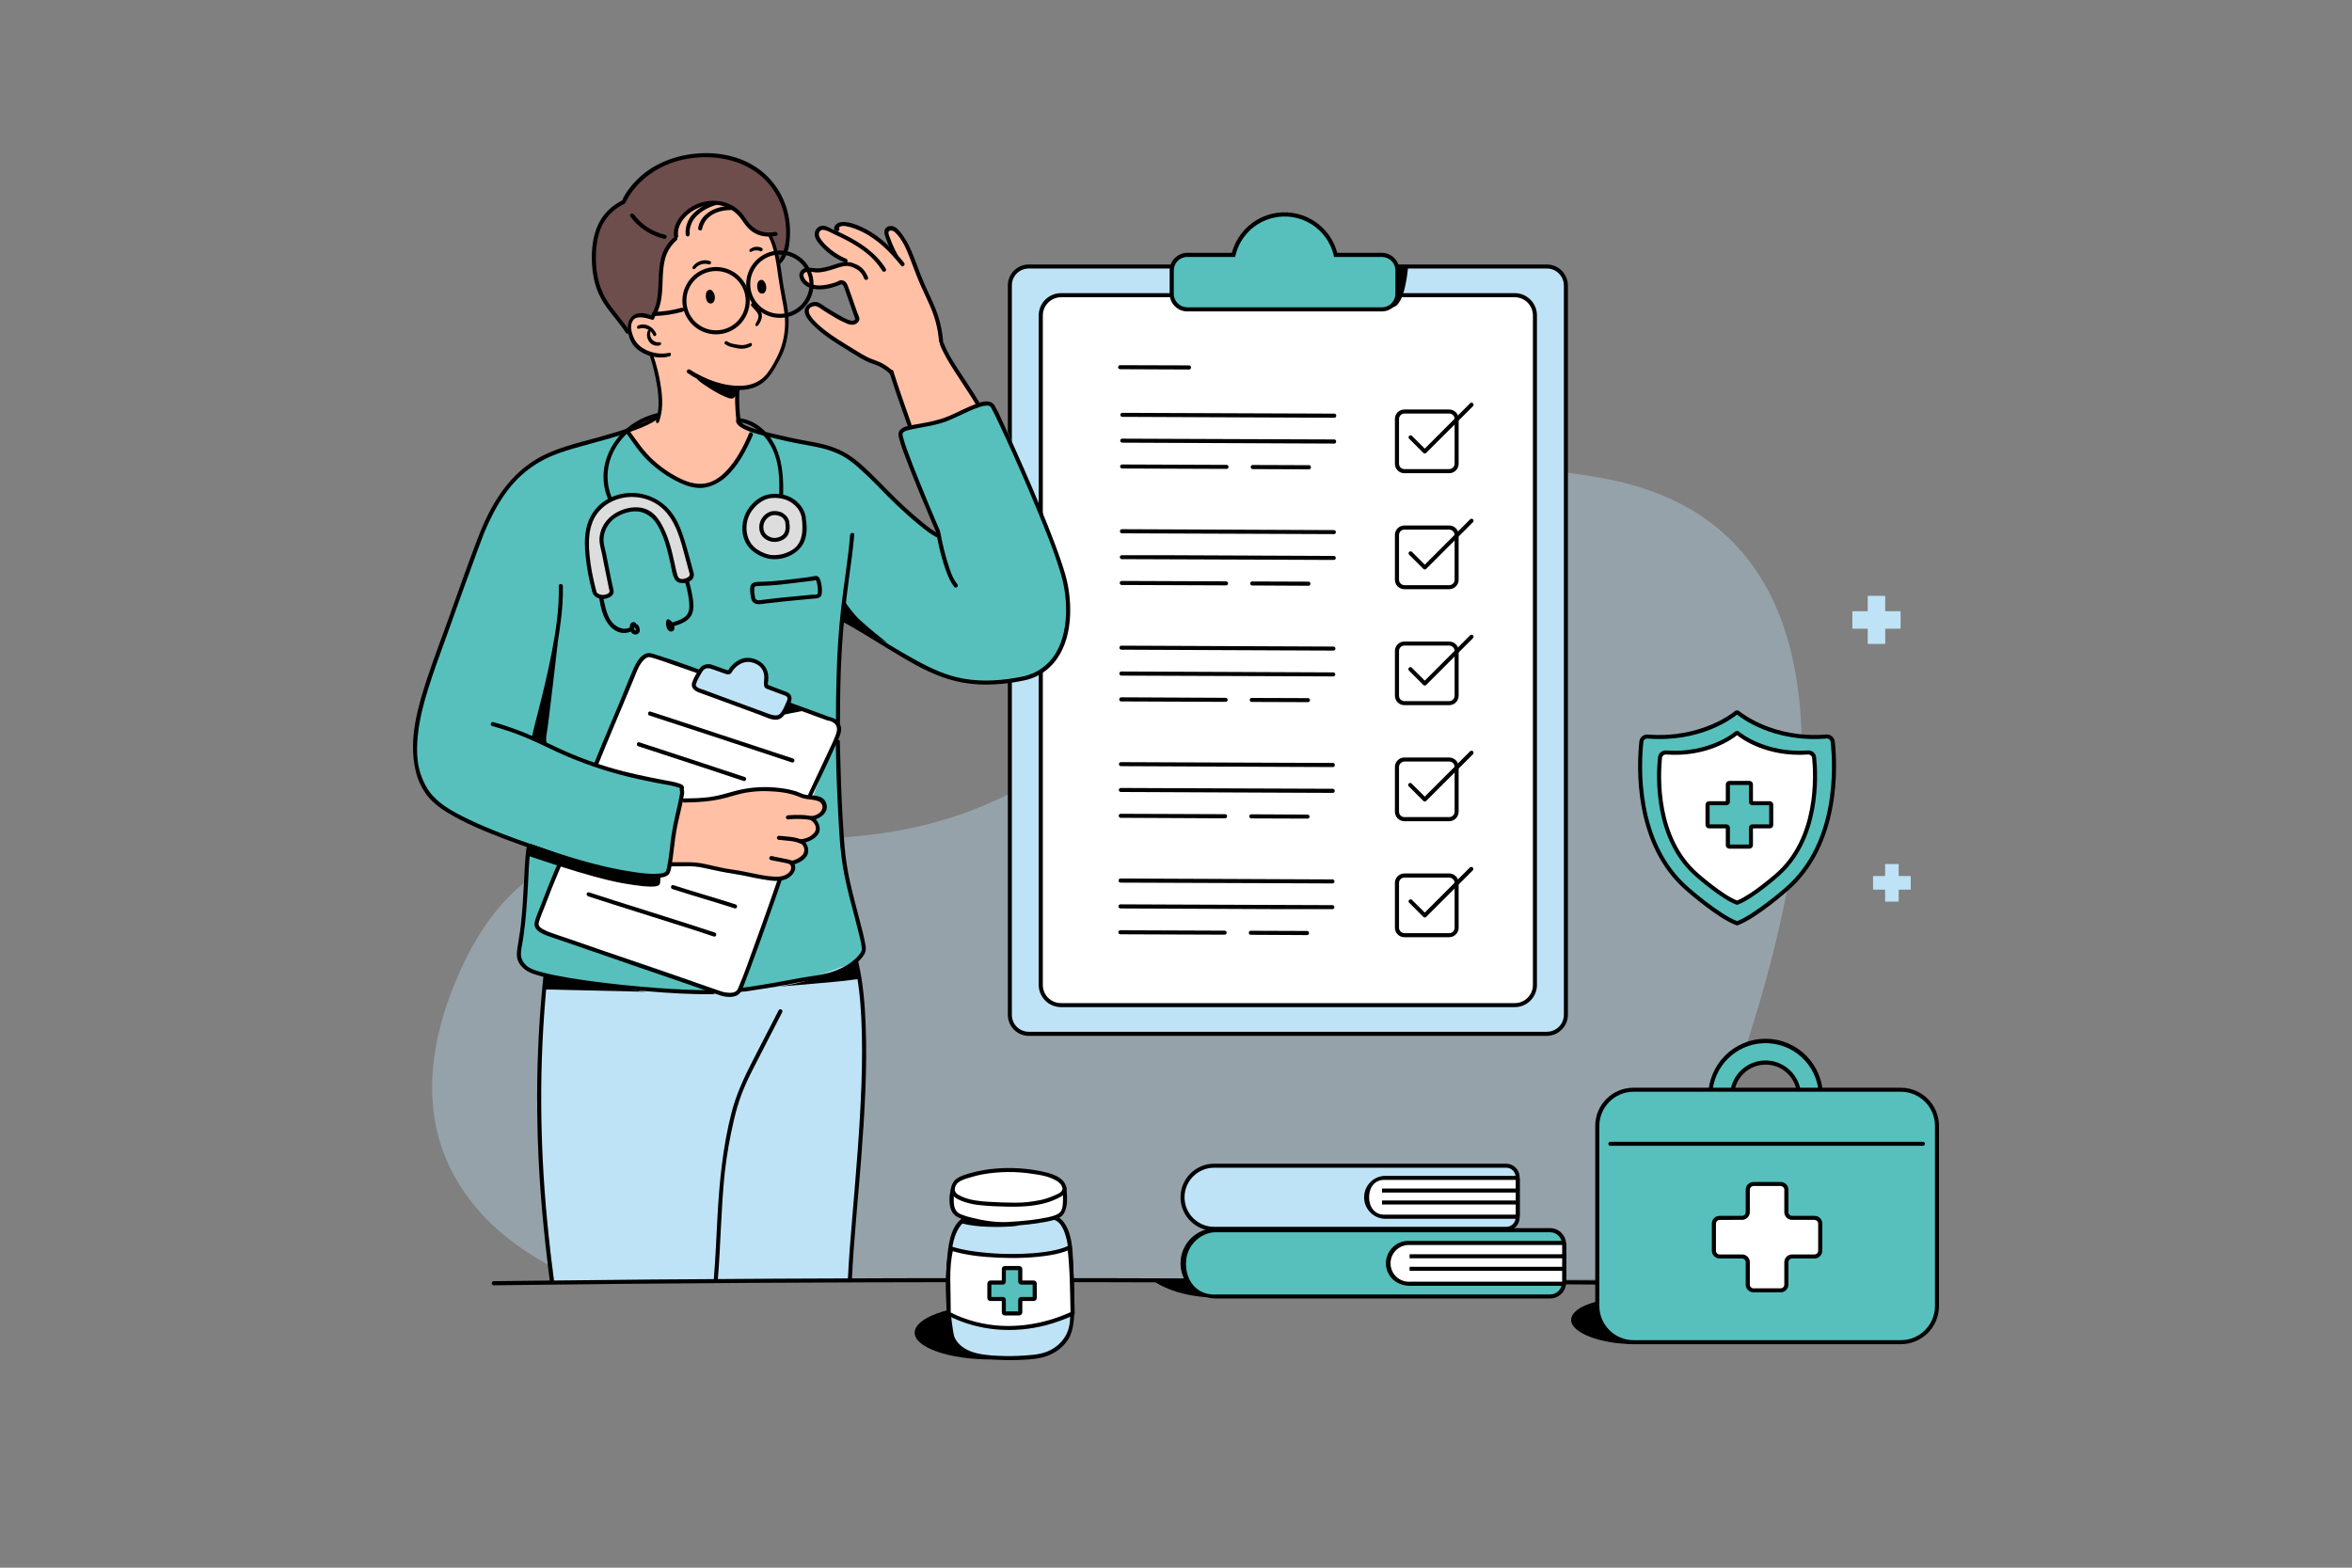 <?xml version="1.0" encoding="utf-8"?>
<!-- Generator: Adobe Illustrator 23.1.1, SVG Export Plug-In . SVG Version: 6.00 Build 0)  -->
<svg version="1.1" id="Layer_1" xmlns="http://www.w3.org/2000/svg" xmlns:xlink="http://www.w3.org/1999/xlink" x="0px" y="0px"
	 viewBox="0 0 2340 1560" style="enable-background:new 0 0 2340 1560;" xml:space="preserve">
<rect x="0" y="0" width="2340" height="1560" fill="#808080" stroke="none"/>
<style type="text/css">
	.st0{opacity:0.35;fill:#BFE3F6;enable-background:new    ;}
	.st1{fill:#BFE3F6;}
	.st2{fill:#FFFFFF;}
	.st3{fill:#57C0BD;}
	.st4{fill:#6D4E4D;}
	.st5{fill:#FFC0A6;}
	.st6{fill:#DDDDDD;}
</style>
<path class="st0" d="M1601.3,477.2c-274.5-55.1-332.1,122.5-537.6,275.6c-251.8,187.7-500-45.2-611,225.2
	c-92.1,224.1,124.8,294.8,124.8,294.8h1066C1643.5,1272.8,2005.5,558.3,1601.3,477.2z"/>
<g>
	<path class="st1" d="M1023.6,265.2H1539c10.4,0,18.9,8.5,18.9,18.9v725.8c0,10.4-8.5,18.9-18.9,18.9h-515.4
		c-10.4,0-18.9-8.5-18.9-18.9V284.1C1004.7,273.7,1013.2,265.2,1023.6,265.2z"/>
	<path d="M1539,1030.8h-515.5c-11.5-0.1-20.8-9.4-20.8-20.9V284c0-11.5,9.3-20.8,20.8-20.8H1539c11.5,0,20.8,9.3,20.9,20.8v725.9
		C1559.8,1021.4,1550.5,1030.7,1539,1030.8z M1023.5,267.2c-9.3,0-16.8,7.5-16.8,16.8v725.9c0,9.3,7.5,16.8,16.8,16.8l0,0H1539
		c9.3,0,16.8-7.5,16.9-16.8V284c-0.1-9.3-7.6-16.8-16.9-16.8H1023.5z"/>
	<path class="st2" d="M1055.6,293.8H1507c11.1,0,20.1,9,20.1,20.1v666.2c0,11.1-9,20.1-20.1,20.1h-451.4c-11.1,0-20.1-9-20.1-20.1
		V313.9C1035.5,302.8,1044.5,293.8,1055.6,293.8z"/>
	<path d="M1507,1002.2h-451.5c-12.2-0.1-22-9.9-22.1-22.1V313.8c0.1-12.2,9.9-22,22.1-22.1H1507c12.2,0,22.1,9.9,22.1,22.1v666.3
		C1529.1,992.3,1519.2,1002.2,1507,1002.2L1507,1002.2z M1055.5,295.8c-9.9,0.1-17.9,8.1-18,18v666.3c0,10,8,18,18,18.1H1507
		c10,0,18.1-8.1,18.1-18.1V313.8c-0.1-10-8.1-18-18.1-18H1055.5z"/>
	<path d="M1114.4,367.4l68.6,0.3c2.6,0,2.6-4,0-4.1l-68.6-0.2c-1.1,0-2,0.9-2,2S1113.3,367.4,1114.4,367.4L1114.4,367.4z"/>
	<path d="M1116.6,414.8l162.5,0.7l48.4,0.2c2.6,0,2.6-4.1,0-4.1l-162.4-0.6l-48.5-0.2c-1.1,0-2,0.9-2,2S1115.5,414.8,1116.6,414.8z"
		/>
	<path d="M1116.5,440.5l162.5,0.7l48.4,0.2c2.6,0,2.6-4.1,0-4.1l-162.4-0.6l-48.5-0.2c-1.1,0-2,0.9-2,2S1115.4,440.5,1116.5,440.5z"
		/>
	<path d="M1246.3,466.8l56,0.2c2.6,0,2.6-4,0-4.1l-56-0.2C1243.7,462.7,1243.7,466.7,1246.3,466.8z"/>
	<path d="M1116.4,466.2l103.9,0.4c2.6,0.1,2.6-4,0-4l-103.9-0.4c-1.1,0-2,0.9-2,2S1115.3,466.2,1116.4,466.2z"/>
	<path d="M1116.2,530.7l162.4,0.6l48.5,0.2c1.1,0,2-0.9,2-2s-0.9-2-2-2l-162.5-0.7l-48.4-0.2
		C1113.6,526.6,1113.6,530.7,1116.2,530.7L1116.2,530.7z"/>
	<path d="M1116.1,556.4l162.4,0.6l48.5,0.2c1.1,0,2-0.9,2-2s-0.9-2-2-2l-162.5-0.7h-48.4C1113.5,552.4,1113.5,556.5,1116.1,556.4
		L1116.1,556.4z"/>
	<path d="M1245.8,582.6l56,0.3c2.6,0,2.6-4.1,0-4.1l-56-0.2c-1.1,0-2,0.9-2,2S1244.7,582.6,1245.8,582.6z"/>
	<path d="M1116,582.1l103.8,0.4c1.1,0,2-0.9,2-2s-0.9-2-2-2l-103.8-0.4c-1.1,0-2,0.9-2,2S1114.9,582.1,1116,582.1z"/>
	<path d="M1115.7,646.5l162.5,0.7l48.4,0.2c1.1,0,2-0.9,2-2s-0.9-2-2-2l-162.5-0.7l-48.4-0.2c-1.1,0-2,0.9-2,2
		S1114.6,646.5,1115.7,646.5z"/>
	<path d="M1115.6,672.3l162.5,0.6l48.4,0.2c1.1,0,2-0.9,2-2s-0.9-2-2-2l-162.5-0.7l-48.4-0.2C1113,668.2,1113,672.2,1115.6,672.3
		L1115.6,672.3z"/>
	<path d="M1245.3,698.5l56,0.2c1.1,0,2-0.9,2-2s-0.9-2-2-2l-56-0.2C1242.8,694.5,1242.7,698.5,1245.3,698.5z"/>
	<path d="M1115.5,698l103.9,0.4c1.1,0,2-0.9,2-2s-0.9-2-2-2l-103.9-0.5C1112.9,693.9,1112.9,698,1115.5,698z"/>
	<path d="M1115.2,762.4l162.5,0.7l48.4,0.2c2.6,0,2.6-4.1,0-4.1l-162.4-0.6l-48.5-0.2c-1.1,0-2,0.9-2,2S1114.1,762.4,1115.2,762.4
		L1115.2,762.4z"/>
	<path d="M1115.1,788.1l162.5,0.7l48.4,0.2c2.6,0,2.6-4,0-4.1l-162.4-0.6l-48.5-0.2c-1.1,0-2,0.9-2,2S1114,788.1,1115.1,788.1
		L1115.1,788.1z"/>
	<path d="M1244.9,814.4l56,0.2c1.1,0,2-0.9,2-2s-0.9-2-2-2l-56-0.3C1242.3,810.3,1242.3,814.4,1244.9,814.4z"/>
	<path d="M1115,813.8l103.9,0.5c2.6,0,2.6-4.1,0-4.1l-103.9-0.4c-1.1,0-2,0.9-2,2S1113.9,813.8,1115,813.8z"/>
	<path d="M1417.5,451.3c-0.5,0-1-0.2-1.4-0.6l-14.3-14.3c-0.7-0.9-0.5-2.1,0.4-2.8c0.7-0.5,1.7-0.5,2.4,0l12.9,12.8l45.1-45.1
		c0.8-0.8,2.1-0.8,2.9,0c0.7,0.8,0.7,2.1,0,2.9l-46.6,46.5C1418.5,451.1,1418,451.3,1417.5,451.3z"/>
	<path d="M1441.8,470.9h-44.6c-5.2,0-9.4-4.2-9.4-9.4l0,0v-44.6c0-5.2,4.2-9.4,9.4-9.4l0,0h44.6c5.2,0,9.4,4.2,9.4,9.4l0,0v44.6
		C1451.2,466.7,1447,470.9,1441.8,470.9L1441.8,470.9z M1397.2,411.5c-2.9,0.1-5.3,2.5-5.3,5.4v44.6c0,2.9,2.4,5.3,5.3,5.3l0,0h44.6
		c2.9,0,5.3-2.4,5.4-5.3v-44.6c0-3-2.4-5.4-5.4-5.4l0,0H1397.2z"/>
	<path d="M1417.5,566.7c-0.5,0-1-0.2-1.4-0.6l-14.3-14.3c-0.7-0.9-0.5-2.1,0.4-2.8c0.7-0.5,1.7-0.5,2.4,0l12.9,12.9l45.1-45.1
		c0.8-0.8,2.1-0.8,2.9,0c0.7,0.8,0.7,2,0,2.8l-46.6,46.5C1418.5,566.5,1418,566.7,1417.5,566.7z"/>
	<path d="M1441.8,586.3h-44.6c-5.2,0-9.4-4.2-9.4-9.4l0,0v-44.6c0-5.2,4.2-9.4,9.4-9.4l0,0h44.6c5.2,0,9.4,4.2,9.4,9.4l0,0v44.6
		C1451.2,582.1,1447,586.3,1441.8,586.3L1441.8,586.3z M1397.2,527c-2.9,0-5.3,2.4-5.3,5.3l0,0v44.6c0,2.9,2.4,5.3,5.3,5.4h44.6
		c3,0,5.4-2.4,5.4-5.4l0,0v-44.6c-0.1-2.9-2.5-5.3-5.4-5.3H1397.2z"/>
	<path d="M1417.5,682.2c-0.5,0-1-0.2-1.4-0.6l-14.3-14.3c-0.8-0.8-0.8-2.1,0-2.9c0.7-0.8,1.9-0.8,2.7-0.1l0.1,0.1l12.9,12.9
		l45.1-45.1c0.8-0.8,2.1-0.8,2.9,0c0.7,0.8,0.7,2,0,2.8l-46.6,46.6C1418.5,682,1418,682.2,1417.5,682.2z"/>
	<path d="M1441.8,701.7h-44.6c-5.2,0-9.3-4.1-9.4-9.3v-44.7c0.1-5.2,4.2-9.3,9.4-9.3h44.6c5.2,0,9.3,4.1,9.4,9.3v44.7
		C1451.1,697.6,1447,701.7,1441.8,701.7z M1397.2,642.4c-2.9,0-5.3,2.4-5.3,5.3l0,0v44.7c0,2.9,2.4,5.3,5.3,5.3l0,0h44.6
		c2.9,0,5.3-2.4,5.4-5.3v-44.7c-0.1-2.9-2.5-5.3-5.4-5.3H1397.2z"/>
	<path d="M1417.5,797.6c-0.5,0-1-0.2-1.4-0.6l-14.3-14.3c-0.9-0.7-1.1-1.9-0.4-2.8c0.7-0.9,1.9-1.1,2.8-0.4c0.2,0.1,0.3,0.2,0.4,0.4
		l12.9,12.8l45.1-45.1c0.8-0.8,2.1-0.8,2.9,0c0.7,0.8,0.7,2.1,0,2.9l-46.6,46.5C1418.5,797.4,1418,797.6,1417.5,797.6z"/>
	<path d="M1441.8,817.2h-44.6c-5.2-0.1-9.3-4.2-9.4-9.4v-44.6c0-5.2,4.2-9.4,9.4-9.4l0,0h44.6c5.2,0,9.4,4.2,9.4,9.4l0,0v44.6
		C1451.1,813,1447,817.1,1441.8,817.2z M1397.2,757.8c-2.9,0.1-5.3,2.5-5.3,5.4v44.6c0,2.9,2.4,5.3,5.3,5.3l0,0h44.6
		c2.9,0,5.3-2.4,5.4-5.3v-44.6c0-3-2.4-5.4-5.4-5.4l0,0H1397.2z"/>
	<path d="M1417.5,913c-0.5,0-1-0.2-1.4-0.6l-14.3-14.3c-0.7-0.9-0.5-2.1,0.4-2.8c0.7-0.5,1.7-0.5,2.4,0l12.9,12.8l45.1-45.1
		c1-0.6,2.3-0.3,2.9,0.6c0.4,0.7,0.4,1.6,0,2.3l-46.6,46.5C1418.5,912.8,1418,913,1417.5,913z"/>
	<path d="M1441.8,932.6h-44.6c-5.2,0-9.4-4.2-9.4-9.4l0,0v-44.6c0-5.2,4.2-9.4,9.4-9.4l0,0h44.6c5.2,0,9.4,4.2,9.4,9.4l0,0v44.6
		C1451.2,928.4,1447,932.6,1441.8,932.6L1441.8,932.6z M1397.2,873.3c-2.9,0-5.3,2.4-5.3,5.3l0,0v44.6c0,2.9,2.4,5.3,5.3,5.4h44.6
		c3,0,5.4-2.4,5.4-5.4l0,0v-44.6c-0.1-2.9-2.5-5.3-5.4-5.3H1397.2z"/>
	<path d="M1114.8,878.3l162.4,0.6l48.5,0.2c1.1,0,2-0.9,2-2s-0.9-2-2-2l-162.5-0.7l-48.4-0.2
		C1112.2,874.2,1112.2,878.3,1114.8,878.3L1114.8,878.3z"/>
	<path d="M1114.7,904l162.4,0.7h48.5c2.6,0.1,2.6-4,0-4l-162.5-0.6l-48.4-0.2c-1.1,0-2,0.9-2,2S1113.6,903.9,1114.7,904L1114.7,904z
		"/>
	<path d="M1244.4,930.2l56,0.3c2.6,0,2.6-4.1,0-4.1l-56-0.2c-1.1,0-2,0.9-2,2S1243.3,930.2,1244.4,930.2z"/>
	<path d="M1114.6,929.7l103.8,0.4c1.1,0,2-0.9,2-2s-0.9-2-2-2l-103.8-0.4c-1.1,0-2,0.9-2,2S1113.5,929.7,1114.6,929.7z"/>
	<path class="st3" d="M1374.7,253.6h-45.9c-6.6-28.1-34.8-45.4-62.8-38.8c-19.2,4.5-34.2,19.6-38.8,38.8h-45.9
		c-8.6,0-15.6,7-15.6,15.6v23.1c0,8.6,6.9,15.5,15.5,15.5h0.1h193.4c8.6,0.1,15.5-6.8,15.6-15.4v-0.1v-23.1
		C1390.3,260.6,1383.3,253.6,1374.7,253.6z"/>
	<path d="M1374.7,309.9h-193.4c-9.7,0-17.6-7.9-17.6-17.6v-23.1c0-9.7,7.9-17.6,17.6-17.6h44.3c7.7-28.9,37.3-46.2,66.3-38.5
		c18.8,5,33.6,19.7,38.5,38.5h44.3c9.7,0,17.6,7.9,17.6,17.6v23.1C1392.3,302,1384.4,309.9,1374.7,309.9L1374.7,309.9z
		 M1181.3,255.7c-7.4-0.1-13.4,5.9-13.5,13.3c0,0.1,0,0.1,0,0.2v23.1c-0.1,7.4,5.9,13.4,13.3,13.5c0.1,0,0.1,0,0.2,0h193.4
		c7.5,0.1,13.5-5.9,13.6-13.4v-0.1v-23.1c0-7.5-6-13.5-13.5-13.5h-0.1h-47.5l-0.3-1.6c-6.4-27-33.4-43.7-60.4-37.3
		c-18.5,4.4-32.9,18.8-37.3,37.3l-0.4,1.6L1181.3,255.7z"/>
	<path d="M1400.9,264.7c0.2-0.5-2.7,41.2-16.1,41c0,0,5.1-5.8,5.5-13.4s0.2-28.1,0.2-28.1L1400.9,264.7z"/>
</g>
<g>
	<path class="st1" d="M543.6,971.3c0,0-6.8,94.1-9.1,122.3s16.9,182.6,16.9,182.6l293.3-3.4l9.5-128.7c0,0,6.4-103.2,4.6-135.1
		c-1.8-31.9-5.5-49.5-5.5-49.5S646.8,998.1,543.6,971.3z"/>
	<path class="st4" d="M624.5,327.2c0,0-23.2-25.9-29.1-39.1s-11.3-44.1,3.2-67.3s21.8-18.2,21.8-18.2s14.1-32.3,51.4-45
		s81.5,8.6,87.8,14.5s39.6,54.1,14.6,89.2s-113.3,77.3-126.5,75S623.6,327.7,624.5,327.2z"/>
	<path class="st5" d="M626.4,429.1c0,0,25-9.5,27.7-13.6s3.6-22.8,3.6-22.8s-6.8-32.7-9.5-37.7s-11.8-4.1-17.7-15.5
		s-6.9-19.1-1-24.1s18.7-0.5,18.7-0.5s9.5-12.7,9.1-24.1s-2.7-28.6,4.1-40s13.6-15,13.6-15s-8.6-12.7,9.1-24.6s37.3-14.5,47.3-1.3
		s22.8,22.7,28.2,22.7h8.2c0,0,14.6,70.1,15,72.8s0,40.5-9.5,56.4s-18.2,23.6-26.9,23.6h-13.6c0,0-1.8,29.6,2.7,34.2
		s13.7,11.3,13.7,11.3s-11.4,37.3-38.2,47.8S643.2,465.9,626.4,429.1z"/>
	<path class="st5" d="M904.7,423.6c0,0-17.3-50.9-18.6-53.6s-33.7-16.9-45.5-25.5s-35.9-24.1-36.4-31.8s2.3-11,7.7-10.5
		s22.3,14.6,28.7,16.8c3.8,1.4,8,0.9,11.4-1.3c0,0-10.9-38.7-12.3-37.8s-8.2,8.2-24.1,5.5s-22.8-7.3-16.4-14.1s12.7-2.8,20.5-4.1
		s22.7-4.6,22.7-4.6s-26.4-19.5-27.7-27.3s5-8.6,9.1-8.6s10.9,4.5,10.9,4.5s-2.3-5.9,4.5-7.7s30.1,10.9,30.1,10.9l18.1,16.4
		c0,0-7.2-23.2-3.6-25s14.6,12.3,14.6,12.3s18.2,36.4,19.1,42.7s16.8,39.1,18.2,47.8s2.7,15.4,2.7,15.4l35.9,58.7
		C974.3,402.7,932.9,423.6,904.7,423.6z"/>
	<path class="st3" d="M626.4,429.1c0,0-68.7,19.6-86.5,26.4s-40,33.6-53.6,58.7c-13.6,25.1-60.5,164.2-60.5,164.2
		s-18.7,53.2-9.6,84.1s24.1,42.3,39.6,50.5s70.5,28.7,70.5,28.7l-7.3,93.7c0,0-7.3,21.8,7.3,30.9s149.6,21.4,203.8,19.5
		s121.9-25.9,126.4-34.5s-0.4-18.2-0.4-20.5s-21.4-82.8-21.4-126.9s-1.8-136.9-0.9-155.1c0.7-11.6,2.7-23,5.9-34.1
		c0,0,81.4,54.1,96.4,58.7s84.6,10.4,103.7-8.7c19.1-19.1,28-43.5,20.3-82.6S1002.5,430,1002.5,430s-10-19.5-14.5-25
		s-13.7-2.3-13.7-2.3s-33.6,18.7-51.8,19.6s-26,5-26.4,9.1s34.1,93.2,34.1,93.2s3.6,6.8,0.9,7.8s-77.3-66.9-77.3-66.9
		s-19.1-20.5-37.3-21.4s-70.1-17.7-70.1-17.7s-10.9,42.3-35.4,52.3S650,473.2,626.4,429.1z"/>
	<path class="st2" d="M824.7,715.2c0,0-164.2-58.2-175.1-62.8s-16,10-16.4,11.4L595,760.7c23.3,11.5,79,18.5,84.4,23.9
		c2.9,2.9-6.7,33.4-10.2,51.2c-1.8,9.1-0.6,31.1-9.2,35.4c-20.4,9.9-101.6-17.5-101.6-17.5l-22.6,57.1
		c-5.9,18.6,13.7,19.5,13.7,19.5s136,42.3,160.6,55.1s31.3-11.8,31.3-11.8s75.5-206.5,87.4-231.1S824.7,715.2,824.7,715.2z"/>
	<path class="st5" d="M677.8,796.6c0,0,33.2,0.5,47.7-5.9s39.6-5,51.4-5s41.4,10.5,41.4,10.5s5,5.9,0,11.8s-10,5.9-10,5.9
		s7.3,5.9,4.5,12.3s-16.8,10-16.8,10s7.3,5.9,5,12.7s-15,9.6-15,9.6s5.9,2.3,0.5,9.5s-9.1,9.1-29.1,3.7s-55.1-10-63.3-11.9
		s-27.3-1.3-27.3-1.3L677.8,796.6z"/>
	<path d="M863.6,276.1c-1.9-5.1-5.2-9.7-10.2-12.3c-3.3-1.6-7-3.1-10.7-3.1c-5.9-0.1-11.6,2.3-17.1,4.1c-3.3,1-6.6,1.7-10,2.1
		c-3.5,0.3-6.8-0.3-10.2-0.5s-6.2,0.5-8.3,2.8s-2.2,5.5-1.1,8.2c2.3,5.6,7.9,9.1,13.7,10.1c8.8,1.5,18.1-0.8,26.2-4.2
		c1.5-0.6,2.2-0.6,3.1,0.9c0.5,0.8,0.8,1.7,1.1,2.6l1.1,3l2.7,7.7c1.9,5.5,3.8,11,5.8,16.6c0.4,0.9,0.6,2,1.1,2.9s0.4,0.2,0.1,0.6
		c-1,1.3-2.6,1.9-4.2,1.5c-4.4-1-8.6-3.6-12.5-5.8s-8.9-5.3-13.3-8.1s-6.2-4.9-10.4-4.7s-9.5,3.4-9.9,8.4s4,10.1,7.4,13.6
		c11.1,11.6,25.2,19.6,38.7,28.1c6.1,3.8,12.2,7.7,18.8,10.4c3.3,1.3,6.6,2.1,9.8,3.8c2.6,1.4,5.1,3,7.4,4.9c1,0.8,1.9,1.6,2.7,2.5
		c1.8,1.9,4.7-1,2.9-2.9c-2.7-2.7-5.8-5-9.1-6.9c-5.5-3.3-11.8-4.6-17.4-7.6s-12.9-7.6-19.2-11.5s-13.5-8.3-19.9-13.2
		c-4-3-26.8-20.4-14.4-25.1c4.1-1.5,6.9,1.2,10,3.3s8.3,5.3,12.6,7.8c4,2.4,8.1,4.4,12.4,6.2c3.6,1.3,7.6,1.4,10.4-1.7
		s0.5-6.1-0.6-9.1c-2-5.4-3.8-10.9-5.7-16.3l-2.6-7.2c-0.8-2.3-1.5-4.8-3-6.8s-4.7-3.2-7.5-1.6c-0.9,0.5-1.9,1-2.9,1.3
		c-9,3.1-22.6,6-29.8-2.1c-2.2-2.5-3.9-7,0.6-8.1s6.5,0.3,9.7,0.4c6.3,0.2,12.4-1.7,18.3-3.6s10.9-3.9,16.3-2.2
		c2.9,0.9,5.7,2.3,8.1,4.2c2.4,2.1,4.1,4.7,5.1,7.7C860.6,279.6,864.5,278.5,863.6,276.1L863.6,276.1z"/>
	<path d="M841.9,257.5c-7.3-3-13.9-7.4-19.6-12.9c-2.7-2.5-5-5.4-6.9-8.6c-1.9-3.4-0.1-8.1,4.4-7.2s7.6,3.2,11.2,4.8s6.9,3.2,10.3,5
		c6.7,3.4,13,7.3,19,11.8c6.9,5.3,12.9,11.7,17.5,19.1c1.4,2.2,4.9,0.1,3.5-2.1c-9.5-15.4-24.8-25.7-40.8-33.7
		c-4.1-2.1-8.3-4-12.6-5.9s-8.2-4.4-12.2-2.6c-3.4,1.4-5.4,4.8-5.1,8.4c0.1,4,3.1,7.4,5.6,10.4c6.7,7.6,15.1,13.6,24.6,17.3
		C843.2,262.3,844.3,258.4,841.9,257.5z"/>
	<path d="M832.9,226h-0.3l1.4,0.6c0.3,0.2,0.5-0.3,1-0.7c0.6-0.4,1.2-0.6,1.9-0.8c1.5-0.3,3-0.4,4.5-0.1c3.1,0.6,6.1,1.4,9,2.5
		c6.2,2.3,12.2,5.4,17.6,9.2c11,7.5,20.3,17.3,28.6,27.7c1.6,2,4.5-0.8,2.9-2.9c-10.5-12.9-22.6-25.1-37.3-33.1
		c-6.7-3.6-14.6-7.1-22.2-7.5c-3.2-0.2-6.6,0.5-8.8,3s-1.7,6.2,1.7,6.1S835.6,225.9,832.9,226L832.9,226z"/>
	<path d="M893.4,254.5c-2.7-5-5.1-10.2-7.1-15.5c-0.8-2.3-2.4-5.2-2.4-7.7s4.3-2.2,5.9-0.7c7.5,6.5,11.9,17,15.4,26
		s6.9,18.7,11,27.9s7.7,16.3,11,24.6c3.9,9.9,6.2,20.2,7.1,30.8c0.2,2.6,4.2,2.6,4,0c-0.8-10.7-3.2-21.2-7-31.2
		c-3.7-9.6-8.4-18.7-12.5-28.2s-8-21.8-12.8-32.4c-2.3-5.3-5.2-10.3-8.6-15c-2.8-3.7-6.4-8.5-11.5-8.2c-2.4,0-4.6,1.4-5.6,3.6
		c-1.1,2.7,0,5.5,0.9,8.1c2.4,6.8,5.3,13.5,8.7,19.9C891.1,258.8,894.6,256.8,893.4,254.5L893.4,254.5z"/>
	<path d="M884.9,370.5c5.5,17.7,11.8,35.1,17.9,52.5c0.9,2.5,4.8,1.4,3.9-1c-6.1-17.5-12.4-34.9-17.9-52.6
		C888,366.9,884.1,368,884.9,370.5z"/>
	<path d="M935.2,342.9c3.8,9.7,9.4,18.6,15,27.3c7.2,11.1,14.6,22.1,21.4,33.4c1.4,2.3,4.8,0.2,3.5-2c-6.7-11.1-13.9-21.9-21-32.7
		c-5.5-8.6-11.3-17.4-15-27.1C938.2,339.4,934.3,340.5,935.2,342.9L935.2,342.9z"/>
	<path d="M489.7,722.5c11.6,3.2,23.1,7.1,34.2,11.8c13.7,5.7,26.8,12.7,40.5,18.5c22.7,9.6,46.2,17.1,70.3,22.4
		c8.4,1.9,16.8,3.5,25.2,5.1c5,0.7,10,1.8,14.9,3.3c0.5,0.1,1,0.3,1.4,0.6c0.4,0.2,0.7,0.1,0.3,0.1s0.1,0,0.1,0.1s-0.2-0.7-0.1-0.6
		s0.2-0.6,0-0.1c-0.1,0.4-0.2,0.8-0.2,1.2c-0.1,0.4-0.1,0.9,0,1.3c0,0.4,0.1,0.7,0.2,1.1c0.1,0.4,0.2,0.7,0.1,0.3
		c0.1,1.7-0.1,3.4-0.6,5.1c-2.3,12.4-5.8,24.5-7.7,37c-1.7,10.9-2.3,22-4.5,32.8c-0.2,1.4-0.6,2.8-1.1,4.1c-0.2,0.6-0.6,1.1-1.2,1.4
		c-1.9,1.1-4.5,1.3-6.7,1.4c-8.2,0.6-16.5-0.5-24.6-1.7c-35.1-5.1-69.1-16.3-102.6-27.9c-20.6-7.1-41.1-14.8-60.8-24.2
		c-16.5-8-34.1-16.9-43.3-33.6s-9.5-33.9-7.7-51.1c1.6-15.4,5.5-30.6,10.2-45.4c5.1-16.6,11.2-32.9,17.1-49.2
		c10.2-28.7,20.5-57.4,31-85.9c1.8-4.9,3.6-9.8,5.5-14.7c0.6-1.7,1.3-3.4,1.9-5l2.1-4.9c7.7-17.4,16.9-34.3,30.2-48.1
		c7.6-7.8,16.4-14.4,26-19.6c9.8-5.3,20.3-8.8,31-11.9c21.1-6.1,42.6-11.1,63.1-19c7.4-2.9,14.9-6,21.2-10.9
		c2.1-1.6-0.8-4.5-2.8-2.9c-6.9,5.4-15.6,8.6-23.8,11.5c-10.7,3.8-21.6,7-32.6,10.1c-21.5,6-44.1,10.8-63.3,22.6
		c-29,17.7-45.8,47.7-57.5,78.6c-10.3,27.1-19.9,54.5-29.7,81.8c-6.8,18.9-14,37.7-20.3,56.8c-9.5,28.8-18.7,60.8-11.8,91.2
		c1.8,8.6,5.4,16.7,10.4,23.9c5.6,7.7,12.8,13.4,20.8,18.3c18,11,37.8,19.1,57.4,26.6c19.6,7.5,38,13.6,57.3,19.7
		c16.2,5.1,32.4,9.9,49,13.4c9.9,2,19.8,3.8,29.7,4.9c7.1,0.7,14.7,1.6,21.8,0.1c2.2-0.4,4.2-1.4,5.7-3c1.8-2.2,2.2-5.6,2.7-8.3
		c2-11.6,2.8-23.4,4.8-35s5.6-23.2,7.4-35c0.4-1.6,0.5-3.2,0.3-4.8c-0.1-0.2-0.2-0.5-0.2-0.7c-0.2-0.8-0.1,0.4-0.1-0.3
		s0.5-2.2-0.2-3.5s-2.2-1.8-3.4-2.3c-4.6-1.8-9.6-2.4-14.4-3.4c-19.5-3.7-39-7.7-58-13.5c-13.5-4.1-26.7-8.9-39.6-14.5
		c-13.7-5.9-26.8-12.9-40.6-18.5c-10.9-4.5-22-8.4-33.3-11.5C488.3,718,487.2,721.8,489.7,722.5L489.7,722.5z"/>
	<path d="M623.2,431.2c6.7,9.3,12.9,18.9,21.2,27c9.3,9,20,16.5,31.7,22.1c7,3.3,14.6,5.7,22.4,5.2s16.8-4.7,23.4-10.6
		c12.4-11,20.4-26.7,27-41.6c1.1-2.4-2.4-4.4-3.5-2.1c-5.8,13.3-12.7,26.8-22.8,37.4c-5.9,6.2-13.3,11.5-22,12.7
		c-7,1-14.2-0.8-20.6-3.6c-10.9-4.9-20.9-11.5-29.7-19.5c-9.5-8.5-16.3-18.8-23.7-29C625.1,427.1,621.6,429.1,623.2,431.2
		L623.2,431.2z"/>
	<path d="M555.9,583.1c0.6,21.9-2.7,43.9-6.8,65.3s-8.9,41-14.1,61.3c-2,7.8-4,15.5-5.8,23.3c-0.6,2.5,3.3,3.6,3.9,1.1
		c3.6-16.2,8.2-32.3,12-48.4c5.3-22.1,10-44.3,12.7-66.8c1.6-11.9,2.4-23.8,2.2-35.8C559.9,580.5,555.9,580.5,555.9,583.1
		L555.9,583.1z"/>
	<path d="M653.3,411.2c-15.2,3.9-28.9,12-38.7,24.4s-15.2,27.2-14,43.1c0.7,9.4,3.8,18.6,8.8,26.6c1.4,2.2,4.9,0.2,3.5-2
		c-8.6-13.6-10.7-30.3-5.9-45.6c3.9-12.5,12.8-24.2,23.4-31.8c7.2-5.1,15.4-8.7,24-10.8C656.9,414.4,655.8,410.5,653.3,411.2
		L653.3,411.2z"/>
	<path d="M735.3,420.1c15.4,1.8,27.4,14,33.6,27.6c7.8,17.2,6.8,37,5.8,55.3c-0.2,2.6,3.9,2.6,4,0c1.6-28.1,1.1-61-24-79.3
		c-5.7-4.2-12.4-6.8-19.4-7.6C732.7,415.8,732.8,419.8,735.3,420.1L735.3,420.1z"/>
	<path class="st6" d="M799.6,514.9c1.3,9.6,2,22.7-6.4,31.1c-3.2,3.2-11,6.8-15.5,7.6c-11.1,2-15.2,0.2-23-3.8
		c-4.7-2.4-9.3-6.8-11.4-11.6s-3.4-14.5-2.1-19.8c2.5-9.5,8.8-17.6,17.5-22.3c8.9-4.9,23.9-2.4,29.5,2.2
		C788.2,498.3,798.1,503.8,799.6,514.9z"/>
	<path d="M797.6,514.9c1.6,11.8,1.6,26-10.1,32.7c-5.6,3.3-12,5-18.5,4.8c-5.6-0.2-11.4-2.8-16-5.9c-11.2-7.7-13-23.8-6.8-35.3
		c3.2-5.7,7.9-10.3,13.6-13.3c5.4-2.9,12.3-2.9,18.2-1.7c9.6,2,18.1,9.3,19.7,19.3c0.4,2.5,4.3,1.4,3.9-1.1
		c-1.6-9.8-9.6-18-18.7-21.1c-6.7-2.3-13.9-2.5-20.7-0.7c-6.7,1.9-12.7,6.9-16.8,12.4c-8.4,11.2-9.7,28.7-0.2,39.8
		c4.5,5.3,11.4,9.1,18.1,10.8s14.2,0.8,20.5-1.7s13.6-7.7,16.6-15.6s2.3-15.7,1.2-23.4C801.3,512.4,797.3,512.4,797.6,514.9z"/>
	<path d="M781.3,520c0.7,5,0.8,10.8-4.2,13.5c-2.2,1.3-4.7,1.9-7.3,1.8c-2.3-0.2-4.5-1.1-6.4-2.5c-4.4-3.1-5-9.5-2.5-14
		c1.3-2.3,3.2-4.1,5.5-5.3c2.2-1.2,5-1.1,7.3-0.6c1.6,0.4,3.1,1,4.4,2h0.1l0.7,0.6l0.9,1.1c0.8,1.1,1.4,2.4,1.6,3.8
		c0.2,1,1.2,1.7,2.3,1.4h0.1c1.1-0.3,1.8-1.4,1.5-2.5c-0.6-2.8-2.1-5.3-4.3-7.1c-0.5-0.5-1.1-0.9-1.7-1.2c0.4,0.2,0-0.1-0.3-0.3
		l-0.6-0.4c-0.7-0.4-1.4-0.7-2.2-0.9c-3.1-1-6.5-1.2-9.7-0.3c-3.2,1.1-5.9,3.1-7.9,5.8c-4.1,5.4-4.5,13.8,0.1,19.1
		c4.5,4.9,11.6,6.6,17.8,4.2c3.7-1.4,6.6-3.5,8.1-7.3s1.2-7.3,0.7-10.9c0-1.1-0.9-2-2-2C782.3,518,781.1,518.9,781.3,520z"/>
	<path d="M831.5,737.8c0.3,20.8,0.9,41.6,2,62.4c1.2,23.2,1.9,47,6.5,70c2.9,14.8,6.8,29.3,10.7,43.9c1.6,6.2,3.2,12.4,4.7,18.6
		c0.8,3.7,1.9,7.7,2,11.5c0,1.7-0.6,3.3-1.7,4.6c-1.7,2.4-3.8,4.6-6.1,6.5c-3.7,3.2-7.9,6-12.3,8.1c-12.2,6-25.1,7.2-38.3,9.3
		c-9.7,1.6-19.3,3.7-29,5.3s-20,3.5-30.1,4.7c-1.1,0.1-2.3,0.3-3.5,0.3c-1.1,0-2,0.9-2,2s0.9,2,2,2c3.4-0.2,6.7-0.5,10-1.1l16-2.5
		c8.7-1.5,17.4-2.8,26-4.6s15.1-2.7,22.7-3.8c6.2-0.8,12.3-2.1,18.3-4c10.8-3.7,21.7-9.6,28.8-18.8c2.7-3.5,3.6-6.6,3-10.8
		s-1.8-9.2-2.9-13.8c-3.5-14.2-7.5-28.3-10.9-42.5c-2.9-11.6-5-23.3-6.4-35.2c-1.3-12.6-2.1-25.3-2.8-38
		c-1.3-22.6-1.9-45.2-2.5-67.8c0-2.1-0.1-4.2-0.1-6.3S831.5,735.2,831.5,737.8L831.5,737.8z"/>
	<path d="M845.8,532.2c-2,24.6-6.3,49-9,73.6c-2.6,22.6-3.9,45.5-4.5,68.2c-0.5,15-0.6,30-0.6,45c0,1.1,0.9,2,2,2s2-0.9,2-2
		c0-24.9,0.4-49.8,1.9-74.7s4.2-47.7,7.4-71.5c1.9-13.5,3.7-27,4.9-40.6C850.1,529.6,846,529.7,845.8,532.2L845.8,532.2z"/>
	<path d="M627.2,624.1c-7.3,4.2-16-0.8-20-7.2s-6.4-18-7.8-27c-0.4-2.5-4.3-1.4-3.9,1.1c1.6,10.2,3.3,21.8,9.8,30.2
		s15.7,11.1,24,6.4C631.5,626.3,629.5,622.8,627.2,624.1z"/>
	<path d="M631.8,619.4c-0.7-0.4-1.5-0.5-2.3-0.3c-0.6,0.2-1.2,0.5-1.7,0.9c-0.8,1-1.2,2.3-1.2,3.6c-0.2,2.1,0.4,4.3,1.7,6
		c1.3,1.6,3.4,2.2,5.3,1.6c1.2-0.4,2.2-1.3,2.7-2.5c0.3-1.1,0.3-2.2,0-3.3c-0.2-1-0.5-2-1.1-2.9c-0.4-0.5-0.8-1-1.4-1.3
		c-0.7-0.4-1.6-0.5-2.4-0.3c-1,0.2-1.7,1.2-1.4,2.3v0.1c0.2,1.1,1.3,1.7,2.4,1.5l0,0c-0.6,0.1-0.4,0-0.2,0h-0.3c0-0.1,0.2,0,0.2,0
		h-0.3c0.3,0.2-0.2-0.1-0.1-0.1h0.2c-0.2-0.2-0.2-0.3-0.1-0.2s0,0.1,0.1,0.1c0,0.2,0.1,0.3,0.2,0.4c0,0.1,0,0.1,0.1,0.2
		s0,0.2-0.1-0.2s0.2,0.6,0.2,0.9c0.1,0.1,0.1,0.3,0.1,0.4c0.1,0.1,0.1,0.2,0.1,0.3c0,0.2-0.1-0.5,0-0.2v0.7l0,0
		c0.1,0-0.1,0.3-0.1,0.4s0.2-0.4,0.1-0.2v0.2c0-0.2,0.2-0.3,0.1-0.2v0.2c-0.3,0.2,0.1-0.2,0.2-0.2h-1c0.4,0.1,0.4,0.2,0.2,0.1
		l-0.3-0.2l0,0l-0.3-0.3c0,0,0.3,0.4,0.1,0.1c-0.1-0.1-0.1-0.1-0.1-0.2l-0.3-0.4c0-0.2,0.1-0.1,0.1,0.2s-0.1-0.2-0.1-0.3
		c-0.1-0.3-0.2-0.6-0.2-0.9c-0.1-0.5,0,0.5,0,0c0-0.2,0-0.4-0.1-0.6v-1.1c0-0.2,0.1-0.4,0.1-0.6s0,0.1-0.1,0.2
		c0.1-0.1,0.1-0.3,0.1-0.4l0,0h0.1c0.1-0.3-0.3,0.3-0.1,0.1H630c0.5,0.3,1.1,0.4,1.6,0.2c0.5-0.1,0.9-0.5,1.2-0.9
		c0.4-0.9,0.3-2.3-0.8-2.7L631.8,619.4z"/>
	<path d="M678.1,568.5c3.6,10,6.7,20.9,7.6,31.6c0.4,4.5,0.1,9.4-3.3,12.8s-9.7,5.4-14.6,6.8c-2.5,0.7-1.5,4.6,1,3.9
		c5.4-1.6,11.3-3.4,15.6-7.1s5.4-8.3,5.5-13.3s-1.2-11.3-2.4-16.8c-1.4-6.4-3.3-12.8-5.5-19C681.1,565,677.2,566,678.1,568.5
		L678.1,568.5z"/>
	<path d="M662.9,617.7c-0.7,2.7-0.1,5.5,1.5,7.7c0.5,0.8,1.2,1.4,2.1,1.7c1.1,0.3,2.3-0.1,3-1.1c0.4-0.8,0.6-1.6,0.5-2.5
		c0-0.8-0.2-1.6-0.4-2.3c-0.4-1.5-1.3-2.9-2.6-3.8c-0.9-0.6-2.1-0.6-3,0s-1.4,1.6-1.4,2.6c-0.1,0.7,0,1.4,0.2,2.1
		c0.1,0.7,0.2,1.4,0.4,2.1c0.4,1.5,1.3,2.8,2.5,3.7c1.6,1.1,3.7,0.6,4.7-0.9c0.1-0.1,0.1-0.2,0.2-0.3c0.4-0.9,0.5-1.9,0.3-2.9
		c-0.2-0.8-0.6-1.6-1-2.3c-0.6-0.9-1.8-1.2-2.8-0.7c-0.9,0.6-1.2,1.8-0.7,2.8l0.3,0.5l0.2,0.3l0,0c0,0.1,0,0.2,0.1,0.3v0.2
		c-0.1,0,0-0.5,0-0.1s0.1-0.4,0-0.1v0.2c0-0.3,0.1-0.3,0-0.1s0.3-0.3,0.1-0.2s0.5-0.2,0.1,0h0.2c-0.3,0.1,0.5,0,0.2,0s0.5,0.1,0.2,0
		s0.4,0.2,0.1,0h-0.2l0.2,0.2c0-0.1-0.1-0.1-0.1-0.2l-0.2-0.2c-0.2-0.2,0.1,0.1,0.1,0.2s-0.3-0.5-0.3-0.6v-0.2
		c0.1,0.3,0.1,0.4,0,0.2l0,0c-0.3-1-0.6-2-0.7-3l0,0v-0.8c0-0.2,0.1-0.1-0.1,0.2v0.1l-0.2,0.2l-0.5,0.3H665c0.1,0.1,0.1,0,0-0.1h0.1
		c0.1,0.1,0.1,0.3-0.1-0.1c0,0.1,0,0.1,0.1,0.2l0.4,0.6v0.3c-0.1-0.3-0.1-0.3,0-0.1v0.2c0.2,0.4,0.3,0.8,0.4,1.2
		c-0.1,0-0.1-0.5-0.1-0.1c0,0.1,0,0.2,0.1,0.3v0.8c0,0.2-0.1,0.4,0-0.1s0.4-0.7,0.8-0.8c0.2-0.1,0.5-0.2,0.8-0.1
		c-0.2-0.1,0.1-0.1,0.2,0.1s-0.4-0.3-0.1-0.1l0,0c-0.1-0.1-0.1-0.3,0.1,0.1s-0.2-0.2-0.2-0.3c-0.2-0.2-0.3-0.4-0.4-0.6
		c-0.1-0.1-0.1-0.2-0.1-0.3c-0.2-0.4,0.1,0.4,0,0c-0.2-0.5-0.3-0.9-0.4-1.4c-0.1-0.2,0.1-0.1,0,0.2v-0.4c0-0.3,0-0.5,0-0.8v-0.2
		c0.1-0.2,0.1-0.5,0.1-0.7c0.3-1.1-0.3-2.2-1.3-2.5c0,0,0,0-0.1,0C664.2,616,663.1,616.6,662.9,617.7
		C662.8,617.7,662.8,617.7,662.9,617.7L662.9,617.7z"/>
	<path d="M666.5,862c5.3,0,10.4,0.2,15.7,0c6.4-0.2,12.8,0.4,19.1,1.9c9.9,2.2,19.6,4.3,29.6,5.8s16.9,3.5,25.4,4.9s16.1,3.1,23.6,1
		s15.3-10.7,8.9-18.2l-0.9,3.4c5.5-1.4,11.7-4.2,14.8-9.1s1-13.3-4.8-16.3l-0.5,3.7c6.1-1,13.4-3.8,16.8-9.3s0-13.9-6-17.4l-1,3.8
		c8-0.8,18-7.4,14.8-16.8s-14.3-7.3-21-8.6c-2.8-0.5-5.4-2.1-8.2-3.1c-4.9-1.5-10-2.7-15.1-3.3c-15.4-2.2-31-1.3-46,2.6
		c-7.4,2-14.6,4.3-22.2,5.6c-9.4,1.7-19.2,1.8-28.8,1.9c-2.6,0.1-2.6,4.1,0,4.1c14.5-0.2,28.6-1.1,42.6-5c6-1.7,12-3.5,18.1-4.7
		c7.5-1.3,15.1-1.9,22.7-1.6c10.4,0.4,21.2,1.5,30.9,5.6c2.4,1.1,4.9,1.8,7.5,2.2c3.9,0.5,7.8,0.7,11.5,2.1s5.8,5.6,3.1,9.7
		c-1.4,2.2-3.8,3.5-6.2,4.4l-2.8,0.7l-1,0.2c0.2-0.1,0.3-0.1,0.1,0c-1.1,0-2,0.9-1.9,2.1c0,0.7,0.4,1.3,0.9,1.6
		c4.7,2.8,7.8,8.5,3.5,13.2s-8.7,5.4-13.4,6.1c-1.7,0.2-1.9,2.9-0.5,3.7c3.8,1.7,5.5,6.1,3.8,9.9c-0.3,0.8-0.8,1.5-1.4,2.1
		c-2.9,3.1-7.3,5-11.3,6c-1.1,0.3-1.7,1.3-1.5,2.4c0.1,0.4,0.3,0.7,0.6,1c2.1,2.5,1.1,5.8-1.1,8c-2.7,2.4-6.1,3.8-9.7,4
		c-7.8,0.5-15.7-1.1-23.3-2.6s-14.7-3.2-22.2-4.2c-9.4-1.2-18.5-3.6-27.8-5.6c-6.2-1.4-12.5-2-18.8-1.9h-16.6
		C663.9,857.9,663.9,862,666.5,862L666.5,862z"/>
	<path d="M766.8,855.8c7.1,1.7,14.3,2.4,21.2,4.7c2.5,0.9,3.5-3,1.1-3.9c-6.9-2.2-14.2-3-21.2-4.7
		C765.4,851.3,764.3,855.2,766.8,855.8z"/>
	<path d="M774.9,835.7l10.8,1.1c3.4,0.3,6.7,1,9.8,2.3c1,0.5,2.1,0.1,2.7-0.8c0.5-0.9,0.2-2.1-0.7-2.7c-7-3.2-15.1-3.1-22.6-3.9
		c-1.1,0-2,0.9-2,2S773.8,835.7,774.9,835.7L774.9,835.7z"/>
	<path d="M783.9,815.4c8.1-0.8,16.5-0.8,24.4,1c2.6,0.6,3.6-3.3,1.1-3.9c-8.3-1.9-17-1.9-25.5-1.2c-1.1,0.1-2,1-2,2.1
		C782,814.5,782.8,815.3,783.9,815.4L783.9,815.4z"/>
	<path d="M807.7,792.2c5.1-10.7,10.2-21.4,15.2-32.1c3.3-7.1,6.5-14.1,9.7-21.2s6.4-13.3,2.4-19.5c-2.6-4.2-6.8-5.3-11.2-6.4
		c1,0.2,0.1-0.1-0.3-0.2l-2.4-0.9l-23.3-8.5c-27.3-10-54.6-20-82-29.8c-21.4-7.7-42.7-15.8-64.4-22.5c-2.4-0.7-4.8-1.6-7.4-1.1
		c-6.5,1.4-10.8,8.9-13.3,14.5c-5.3,11.9-9.9,24-14.9,36s-11,25.9-16.4,38.9l-8.1,19.8c-1,2.4,3,3.5,3.9,1.1
		c10.4-25.7,21.4-51.2,32-76.8c1.3-3,2.5-5.9,3.7-8.9l2-5c0.3-0.8,0.7-1.6,1-2.3s0.5-1.3,0.2-0.6c0-0.1,0-0.1,0.1-0.1
		c1.1-2.7,2.5-5.2,4.2-7.5c1.1-1.4,2.3-2.7,3.7-3.8c0.7-0.5,1.5-0.9,2.3-1.2l1.1-0.2h0.6l2,0.4c7.2,2,14.2,4.6,21.3,7.1
		c12,4.1,24,8.4,36,12.7l81.7,29.6l28,10.3l6.9,2.5l1.2,0.4c0.4,0.2,1,0.2,0.3,0.1l2.1,0.4c2.2,0.6,4.1,1.8,5.6,3.5
		c2.3,2.9,1.6,6.9,0.4,10.1c-2.1,5.9-5.1,11.6-7.7,17.4c-6.1,13.1-12.2,26.1-18.4,39.1l-1.2,2.7
		C803.1,792.5,806.6,794.6,807.7,792.2L807.7,792.2z"/>
	<path d="M558,852.2c-4.7,10.4-9,20.9-13.2,31.4c-2.3,5.9-4.7,11.8-6.9,17.7s-4.6,10.7-5.9,16.2c-2,9.2,10,12.8,16.6,15.1l6.5,2.2
		l32.5,11.2l46.8,16.2l46.3,15.9l31.1,10.8l5.3,1.8c5.8,1.7,14.7,2.7,19-2.5c2.3-2.6,3.4-6.6,4.7-9.7c2.4-6.2,4.7-12.4,7-18.6
		c6.1-16.3,11.9-32.5,17.6-48.9c4-11.1,7.9-22.3,11.8-33.6l0.6-1.7c0.9-2.4-3-3.5-3.9-1l-8.1,23.3c-5.5,15.7-11.1,31.4-16.8,46.9
		c-4.4,12.2-8.8,24.9-13.9,36.7c-0.4,1.2-0.9,2.4-1.6,3.5c-2.2,3.2-7.2,3-10.6,2.6c-2.3-0.2-4.5-0.8-6.6-1.6l-24.6-8.5L649,962.9
		l-47.1-16.2l-37.5-13c-5.6-1.9-11.3-3.7-16.9-5.8c-2.8-0.9-5.5-2.2-8.1-3.7c-2.7-1.7-4.1-3.3-3.3-6.5c1.5-5.2,3.7-10.3,5.7-15.3
		c4.4-11.7,9-23.2,13.8-34.6c1.9-4.6,3.9-9.1,5.9-13.6C562.5,851.9,559.1,849.8,558,852.2L558,852.2z"/>
	<path class="st1" d="M690.4,680.3c1.3-4.9,4-8.3,6.5-12.9c1.3-2.3,3.6-3.9,6.2-4.4c1.9-0.5,3.9,0.1,5.8,0.8l14.1,5.1
		c0.4,0.2,0.9,0.2,1.4,0.2c0.8-0.1,1.5-0.5,2-1.2c2.3-4,5.6-7.2,9.7-9.3c7.8-4.2,16.9-1.1,22.1,4.2s4.4,12.5,3.9,15.9
		c-0.2,0.8-0.3,1.7-0.1,2.6c0.4,1,0,1.6,1.1,2c3.1,1.1,12.3,4.8,17.1,6.5c0,0,7.7,1.6,4.6,8.3c-2.1,4.5-4,9.4-6.1,12s-4.2,6-12.2,3
		L695,686.8C695,686.8,689.2,685,690.4,680.3z"/>
	<path d="M692.3,680.9c1-2.9,2.3-5.7,3.9-8.3c1.6-2.6,2.7-5.7,5.5-7.1s6.4,0.2,9.5,1.3l10.4,3.7c2,0.7,4.2,1,5.9-0.7
		c0.6-0.8,1.1-1.7,1.6-2.6c0.9-1.2,2-2.4,3.1-3.4c4.5-4.1,10.1-6.2,16.1-4.6s10.1,5.1,11.5,10.4c0.6,2.2,0.7,4.4,0.5,6.6
		c-0.1,2.2-0.6,4.2,0,6.4s1.6,2.4,3.3,3.1l6.2,2.3c3.5,1.3,6.9,2.7,10.4,3.9c0.9,0.2,1.8,0.7,2.5,1.3c1.6,1.7,0.4,3.8-0.4,5.6
		c-1.8,4-3.5,9-6.9,12s-11.7-0.9-16.1-2.5l-40.8-15l-18.6-6.9C697.5,685.6,691.7,684.3,692.3,680.9c0.6-3.4-3.4-3.6-3.9-1.1
		c-1,5.5,3.4,8,7.8,9.6l15.4,5.6l45.5,16.8c5.5,2,12.9,6.2,18.6,3.6c3.8-1.7,6.1-6,7.8-9.6s5.9-9.8,3-14.3c-1.5-2.2-3.9-3-6.3-3.8
		c-4.9-1.7-9.7-3.8-14.6-5.6l-1.1-0.4c-0.4-0.2-0.6-0.5-0.3,0.1c-0.6-1.1-0.1-2.8,0-3.9c0.3-2.3,0.3-4.5,0-6.8
		c-0.8-5.5-4.1-10.4-8.9-13.2c-5.4-3.3-12.3-4.4-18.2-2c-3.1,1.3-5.9,3.2-8.3,5.6c-1.2,1.1-2.3,2.4-3.2,3.7c-0.2,0.3-0.6,1.5-1,1.7
		s-2.9-0.7-3.9-1c-4-1.4-8-3-12.1-4.3c-3-1.2-6.5-0.9-9.3,0.7c-3,1.6-4.3,4.4-5.9,7.2c-2.1,3.2-3.8,6.7-5,10.3
		C687.8,682.3,691.6,683.4,692.3,680.9z"/>
	<path d="M774.7,1005.3l-26.3,51.1c-8.3,16.3-15.9,32.6-20.5,50.4c-8.8,34.2-12.2,69.1-14.1,104.3c-1.1,21-2,42-3.7,62.9
		c-0.3,2.6,3.8,2.6,4,0c3-35.8,3.2-71.8,7-107.6c2-17.4,5-34.6,9-51.6c2-8.8,4.6-17.5,7.7-26c3.3-8.5,7.1-16.8,11.3-24.9
		c9.6-18.9,19.4-37.7,29.1-56.6C779.4,1005,775.9,1003,774.7,1005.3L774.7,1005.3z"/>
	<path d="M540.6,971.8c-4,39-6.1,78.1-6.2,117.4c-0.1,38.7,1.6,77.5,5,116.1c1.9,22,4.8,47.3,7.6,69.3c0.4,2.6,4.4,2.6,4.1,0
		c-5.1-38.7-9.2-81.1-11.1-120.1s-2.1-77.6-0.3-116.3c1-22.2,2.7-44.3,4.9-66.4C544.9,969.2,540.9,969.3,540.6,971.8z"/>
	<path d="M850,958.3c4.2,17.9,6,36.4,6.9,54.7c1.1,21.5,0.9,43.1,0.2,64.6c-1.5,44.5-5.4,88.8-9.1,133.2c-1.8,21-3.5,42.1-4.5,63.2
		c-0.1,2.6,3.9,2.6,4,0c1.9-40.5,6.2-80.9,9.3-121.3c3.3-44.4,6.2-89,4.4-133.5c-0.8-20.8-2.6-41.7-7.3-62
		C853.3,954.7,849.4,955.8,850,958.3L850,958.3z"/>
	<path d="M523.8,843.8c-1.5,11.5-1.9,23.1-2.5,34.7c-0.7,14.4-1.6,28.7-3.2,42.9c-0.9,7.6-2.3,15-3.4,22.6s-0.4,12.6,4.2,17.6
		s8.6,6.5,14.2,8.3c15,4.8,30.9,7,46.5,9.3c21.4,3.1,42.8,5.4,64.3,7.2s43.7,3.2,65.5,2.9c1.1,0,2-0.9,2-2s-0.9-2-2-2
		c-18.8,0.2-37.5-0.9-56.2-2.2c-21.1-1.6-42.2-3.7-63.2-6.5c-16.8-2.3-33.6-4.7-50-8.9c-4.5-1.2-9.3-2.4-13.3-4.7s-8.1-7.1-8.4-12.5
		c-0.1-3.3,0.3-6.6,1-9.8c0.7-3.8,1.3-7.7,1.8-11.5c2.2-15.7,3.2-31.6,4.1-47.4c0.7-12.6,1-25.4,2.6-38
		C528.1,841.2,524.1,841.2,523.8,843.8L523.8,843.8z"/>
	<path d="M952.4,581.2c-3.7-4.2-5.8-9.9-7.6-15.1c-2.2-6.4-4.1-12.9-5.7-19.5c-1.2-4.9-2.3-9.8-3.2-14.7c-0.2-1.4-0.5-2.8-1-4.2
		c-6.9-16-13.7-32.1-20.2-48.4c-4.2-10.4-8.4-20.9-12.2-31.5c-1.3-3.7-2.6-7.4-3.6-11.1c-0.4-1.2-0.7-2.4-0.9-3.7
		c-0.2-0.6-0.2-1.3,0.1-1.9c0.8-1.7,3.4-2.4,5-2.9c3.2-0.9,6.5-1.5,9.7-2.1c8.6-1.6,17.3-3,25.6-5.7s17.8-7.8,26.6-11.7
		c3.5-1.5,7.1-2.9,10.7-4c2.3-0.8,4.7-1.1,7.1-1.1c2.2,0.2,2.7,1,3.7,2.8s2.1,4.1,3.2,6.2c3.7,7.6,7.2,15.3,10.8,23
		c10.6,23.2,20.9,46.5,30.6,70.1c9,21.8,18.1,43.8,24.7,66.5c3.2,11.4,4.9,23.2,4.9,35c-0.1,14.5-2.6,29.5-10,42.2
		c-7.3,12.5-19.6,21.2-33.8,23.9c-18.7,3.8-38.3,5.4-57.2,2.2s-33.9-10.6-49.8-19.3S877.2,636.9,861,627
		c-7.1-4.2-14.2-8.4-21.4-12.2c-2.3-1.2-4.4,2.3-2.1,3.5c16,8.4,31.1,18.3,46.6,27.6c17,10.3,34.4,21,53.1,27.8
		c16.7,6,34.5,8.4,52.2,7.3c10.2-0.5,20.4-1.9,30.4-4.1c7.3-1.6,14.2-4.8,20.2-9.3c24.8-18.8,27.6-54.8,22.8-83.1
		c-1.5-9.1-4.4-18-7.4-26.8c-4-11.7-8.4-23.3-13-34.8c-10.1-25.4-20.9-50.5-32.1-75.4c-4.4-9.7-8.8-19.3-13.3-28.9
		c-2.2-5.2-4.7-10.2-7.5-15.1c-5.1-8.5-19-1.4-25.5,1.3c-9.4,4-18.4,9.3-28.2,12.2s-17,3.9-25.6,5.5c-4.8,0.9-12,1.6-15.1,5.9
		c-1.8,2.3-1.3,5-0.6,7.6c2.2,8.7,5.6,17.1,8.8,25.4c8,20.8,16.6,41.4,25.3,61.8c0.9,2.2,1.9,4.3,2.8,6.5s0,0,0.1,0.3
		s0.4,2.2,0.6,3.4c2.3,12.1,5.2,24.3,9.6,35.9c1.9,5.2,4.2,10.5,7.8,14.8C951.2,586.1,954.1,583.2,952.4,581.2L952.4,581.2z"/>
	<path d="M817.6,590.5c0.4-4,0-8-1-11.9c-0.9-2.9-2.1-6.1-5.9-5.4c-6.4,1.3-13,2-19.6,2.8s-15.3,1.8-23,2.4
		c-3.5,0.3-6.9,0.4-10.3,0.5s-8.9-0.2-10.6,3.1s-0.6,9.3,0.1,13.1c0.2,1.4,0.8,2.8,1.7,3.9c3.3,3.5,8.6,2,12.9,1.5
		c11-1.4,22.1-2.4,33.2-3.5l14.1-1.3c3.5-0.3,7.7-0.3,8.3-4.7c0.4-2.5-3.5-3.6-3.9-1s-3,1.5-4.7,1.7l-10.4,1c-10,0.9-20,1.9-30,3
		l-10.6,1.3c-1.8,0.3-4.6,0.8-6-0.9s-0.4-0.6-0.5-1s0,0.2,0,0l-0.3-1.5c-0.5-2.4-0.8-4.8-0.7-7.2c0.1-1-0.1-2.2,0.9-2.7
		s2.7-0.5,3.6-0.6c3.1-0.3,6.2-0.2,9.3-0.4c6.5-0.3,12.9-1,19.4-1.8l21.4-2.6l4-0.5l1.9-0.4c1-0.2,1,0.1,1.4,1
		c1.2,3.9,1.6,8,1.3,12.1C813.4,593.1,817.4,593.1,817.6,590.5z"/>
	<path d="M731.7,386.4c-0.4,6.2-0.5,12.4-0.1,18.6c0.1,2.9,0.3,5.7,0.6,8.6c0,0.8,0.1,1.6,0.2,2.4c-0.1-0.3,0.4,1.2,0.4,0.5
		s-0.3,0.7-0.4,1c-0.7,2.8,1.4,5.3,3.5,6.8c4.2,3.2,9.6,5,14.6,6.6s11,3.1,16.5,4.4s12,2.9,18,4.2c12.3,2.7,24.8,4.2,36.8,7.6
		c6.7,1.9,13.2,4.6,19.2,8.2c5.7,3.7,11,7.9,16,12.5c12.5,11.3,23.6,24,35.9,35.5c7,6.6,14.1,13,21.5,19c5.8,4.7,11.8,9.8,18.6,12.8
		c2.4,1.1,4.4-2.4,2.1-3.4c-5.8-2.6-11-6.8-15.9-10.7c-6.5-5.2-12.7-10.7-18.9-16.3c-12-11-23-23-34.7-34.3
		c-9.1-8.9-18.9-17.6-30.6-22.8s-21.5-6.9-32.7-8.9s-23.4-4.8-35-7.5c-6.1-1.4-12.2-3-18.1-5c-4.3-1.5-10.6-3.3-12.9-7.6
		c0,0.1,0.1-0.5-0.1,0s0.3-0.7,0.4-1.1s-0.4-4-0.5-5.8s-0.3-3.3-0.4-5c-0.4-6.8-0.4-13.5,0-20.3
		C735.9,383.8,731.9,383.8,731.7,386.4L731.7,386.4z"/>
	<path d="M764.2,234.5c6.6,12.8,8.3,27.9,10.3,41.9c1.1,7.5,2.4,15,3.8,22.5c1.3,6.2,2.2,12.4,2.7,18.7c0.6,13.1-2.1,26.1-8,37.8
		c-3.5,6.8-7.2,13.8-12.6,19.3s-13.3,8.7-21.5,9.1c-18.5,1.1-37.4-6.3-52.7-16.1c-1.9-1.1-4.1,2.1-2.4,3.3
		c14.3,10.1,31.1,16,48.5,17c8.1,0.4,16.6-0.8,23.6-5.1s11.6-10.6,15.5-17.4s7.2-12.7,9.4-19.6c2.1-6.8,3.3-13.8,3.7-20.9
		c0.9-14.6-3.2-28.9-5.5-43.3c-2.5-16.4-3.9-34.3-12.1-49.1C766,231,763.5,233.1,764.2,234.5L764.2,234.5z"/>
	<path d="M650.5,315.2c-5.2-2.7-11.8-4.9-17.6-2.8s-8.1,7.5-8.3,13.2c-0.1,6.2,1.6,12.2,5.1,17.3c3.6,5.1,9.4,8.6,15.2,10.7
		s14.4,3,21.1,1c2-0.6,2.2-3.9-0.2-3.5c-6.7,1.4-13.6,0.8-20-1.6s-12.3-6.6-15.1-13s-4.4-13.3-0.6-18.1s13.2-1.9,18.8-0.2
		C650.3,318.7,652,316,650.5,315.2z"/>
	<path d="M652.9,332.2c-2.7-6.9-11.1-11.6-18.1-8.2c-1.5,0.7-1.3,3.7,0.7,3.1c5.8-1.9,12.2,1,14.6,6.6
		C650.9,335.5,653.5,333.8,652.9,332.2z"/>
	<path d="M644.4,329.4c-1.4,3.7-0.7,7.9,1.8,11c2.4,3,6.4,4.3,10.1,3.3c0.9-0.2,1.5-1.1,1.4-2c0-0.7-0.6-1.2-1.2-1.2
		c-0.1,0-0.3,0-0.4,0.1h-2c-0.6,0-1.2-0.2-1.8-0.4c-4.1-1.5-6.3-5.8-5.2-10c0.2-0.7,0.1-1.7-0.7-1.9S644.7,328.6,644.4,329.4z"/>
	<path d="M646.3,353.2c3.4,10.7,6.1,21.7,7.8,32.9c1.5,11,1.9,21.8-1.4,32.5c-0.4,0.8-0.1,1.7,0.6,2.2c0.8,0.4,1.7,0.1,2.2-0.6
		c0.1-0.2,0.2-0.4,0.2-0.6c3.9-10.9,3.6-22.2,2-33.6c-1.6-11.7-4.4-23.2-8.5-34.3C648.5,349.6,645.8,351.5,646.3,353.2L646.3,353.2z
		"/>
	<path d="M721.3,342.4c1.5,1.1,3.1,1.9,4.9,2.5c1.8,0.5,3.6,1,5.5,1.3c2.3,0.6,4.7,0.9,7.1,0.8c2.9-0.2,5.7-1,8.2-2.3
		c1.9-1.1,1.2-4.3-1.1-3.2c-2.2,1.1-4.6,1.7-7,1.9c-2.2,0-4.4-0.2-6.6-0.7c-1.6-0.2-3.2-0.6-4.7-1c-1.6-0.5-3-1.2-4.4-2.1
		C721.6,338.7,719.8,341.4,721.3,342.4L721.3,342.4z"/>
	<path d="M758.3,246.9c-3.9-2.1-8.6-1.7-12.1,1c-0.6,0.5-0.8,1.4-0.5,2.2c0.4,0.6,1.3,0.8,1.9,0.4l1-0.6l0.6-0.3h0.3l1.2-0.4h3.4
		l1.2,0.3l0.6,0.2l0.2,0.2c0.3,0.1-0.3-0.2,0.2,0c0.7,0.4,1.6,0.2,2.1-0.5v-0.1c0.4-0.5,0.7-1.7-0.1-2.2L758.3,246.9z"/>
	<path d="M706.6,259.9c-6-2.5-13.6,0.1-17.3,5.3c-0.6,0.7-0.5,1.8,0.2,2.4l0,0c0.8,0.6,1.8,0,2.3-0.6c1.5-1.9,3.6-3.2,5.9-3.9
		c2.5-0.8,5.1-0.8,7.6,0C707,263.6,708.4,260.7,706.6,259.9L706.6,259.9z"/>
	<path d="M756.4,282.3c0.2-0.4-0.2,0.3,0.1-0.1c0-0.1,0.1-0.3,0.2-0.4h0.1c0.3-0.1-0.3,0.2,0,0h0.2l0.2,0.2c0.8,0.8,1.4,1.9,1.6,3.1
		c0,0,0.1,0.5,0.1,0.2c0,0.1,0,0.3,0.1,0.4v1.6c0,0.3-0.1,0.7-0.2,1c-0.1,0.4,0.2-0.4,0,0.1c0,0.1-0.1,0.3-0.2,0.4
		c0.5-0.6-0.3,0.2,0.2-0.3h-0.7l-0.3-0.4l-0.3-0.4c0.2,0.3,0-0.1,0-0.2l-0.3-0.7c0-0.2-0.1-0.3-0.1-0.5s-0.1-0.2,0-0.1
		s-0.1-0.2-0.1-0.4c-0.1-0.4-0.1-0.7-0.1-1.1v-0.8c0-0.3,0-0.6,0.1-0.9v-0.2c0-0.2,0-0.1-0.1,0.1s0.1-0.1,0.1-0.2s-0.2,0.3,0,0.1
		c-0.2,0.2-0.4,0.4-0.7,0.5c-0.5,0.1-0.5-0.1-0.1,0.1s0.1,0.1,0.1,0.1l0.4,0.3l0.2,0.2h0.1l0.3,0.4c0.1,0.1,0.1,0.1,0.1,0.2l0,0
		c0.2,0.3,0.3,0.6,0.3,0.9c-0.1-0.4,0,0.1,0,0.1v0.4c0.1,0.4,0.1-0.4,0,0.1v0.5c0-0.5-0.1,0-0.1,0.1s-0.1,0.2-0.1,0.3
		s-0.1,0.2,0-0.1s-0.2,0.3-0.2,0.4l0,0c-0.3,0.2-0.1,0.2,0.7-0.2h0.2c0-0.1-0.1-0.2-0.2-0.2l0,0c0-0.2-0.1-0.3-0.2-0.4
		c-0.1-0.2-0.1-0.1,0,0s-0.1-0.1-0.1-0.2s-0.1-0.3-0.2-0.4l0,0v-0.7c-0.1-0.4-0.1,0.3,0-0.1v-0.4c0.1-0.2,0.1-0.2,0,0.1
		s0.1-0.2,0.1-0.3l0,0c0.2-0.3,0.1-0.2-0.3,0.2c-0.2,0.2-0.4,0.2-0.7,0.2h-0.1l0.3,0.2l0.4,0.3c0.7,0.4,1.6,0.2,2.1-0.4
		c0.6-0.6,0.8-1.6,0.3-2.3c-0.5-1.2-2-1.8-3.2-1.2c-0.1,0-0.2,0.1-0.2,0.1c-1.1,0.7-1.9,1.9-2.1,3.2c-0.4,2,0.3,4.1,1.9,5.4
		c1.3,1.1,2.9,0.2,3.8-1c0.7-0.9,1.2-2,1.4-3.1c0.4-2.2-0.5-4.4-2.3-5.8c-0.9-0.9-2.3-1.1-3.5-0.6c-1.1,0.7-1.8,1.8-1.9,3.1
		c-0.2,1.2-0.2,2.3,0,3.5c0.1,1.1,0.3,2.2,0.8,3.2c0.5,1.1,1.3,1.9,2.4,2.4c1.1,0.4,2.3,0.4,3.3-0.2c2-1.3,2.5-4,2.3-6.2
		c-0.1-2.3-1-4.5-2.6-6.1c-0.9-1-2.4-1.2-3.6-0.6c-1.1,0.6-1.9,1.6-2.3,2.7c-0.4,0.6-0.2,1.4,0.4,1.8c0.1,0,0.2,0.1,0.3,0.1
		C755.3,283.7,756.1,283,756.4,282.3L756.4,282.3z"/>
	<path d="M705.5,292.1c0.2-0.4-0.2,0.3,0-0.1l0.3-0.3v-0.2h-0.1c0.4-0.2-0.2,0.2,0.1-0.1h-0.1c0.1-0.1,0.1-0.1-0.1-0.1h0.2
		c-0.2,0-0.2,0,0,0.1s-0.1-0.2,0.2,0.1s0.3,0.3,0.2,0.1c0.8,0.9,1.4,1.9,1.6,3.1c0,0,0.1,0.5,0.1,0.2v0.5c0.1,0.3,0.1,0.6,0.1,0.9
		v0.7c-0.1,0.3-0.1,0.6-0.2,0.9s0.2-0.3,0,0.1s-0.1,0.3-0.2,0.4s-0.4,0.3,0.2-0.2h-0.1c0.2-0.2,0.2-0.2,0-0.1h-0.1
		c0.4,0-0.1-0.1-0.1-0.1s-0.2,0-0.1,0h-0.2c-0.1,0-0.4-0.4-0.2-0.1l-0.3-0.4c0-0.1-0.1-0.2-0.2-0.4s0-0.1-0.1-0.1s-0.1-0.5-0.2-0.8
		s-0.1-0.3-0.2-0.5l0,0v-0.3c-0.1-0.4-0.1-0.8-0.2-1.2v-0.5c0,0,0.1-0.6,0-0.3c0.1-0.3,0.1-0.6,0.1-0.9h0.1c0-0.2,0-0.2-0.1,0.1
		v-0.3c-0.2,0.3-0.2,0.3-0.1,0.1s-0.3,0.4-0.6,0.5s-0.6,0-0.2,0.1h0.2l0.3,0.3l0.3,0.2c-0.3-0.3,0,0.1,0.1,0.1
		c0.1,0.1,0.2,0.3,0.2,0.4c0.1,0.1,0.1,0.2,0.2,0.2s-0.1-0.1,0,0.1l0.3,0.8c-0.1-0.4,0,0.1,0,0.2v0.3c0,0.5,0.1-0.3,0,0.1
		c0,0.2,0,0.3-0.1,0.5c0.1-0.4,0,0,0,0.1c-0.1,0.1-0.1,0.2-0.1,0.3l0,0c0,0.1-0.2,0.2-0.3,0.3s-0.1,0.2,0.1,0s-0.1,0.2,0.7-0.2h0.2
		l-0.2-0.2c-0.1-0.1-0.1-0.2-0.2-0.4s-0.1-0.1,0,0.1c-0.1-0.1-0.1-0.2-0.1-0.3c-0.1-0.1-0.1-0.3-0.2-0.4l0,0v-0.2
		c0-0.2-0.1-0.3-0.1-0.5l0,0c0.1-0.1,0.1-0.2,0.1-0.4s0.1-0.2,0,0.1s0.1-0.2,0.1-0.3s0.3-0.5,0,0s0.1-0.2-0.3,0.3h-0.8
		c0.1,0.1,0.2,0.1,0.2,0.2l0.5,0.4c0.6,0.5,1.7,0,2.1-0.5c0.6-0.6,0.7-1.5,0.3-2.3c-0.6-1.2-2.1-1.7-3.4-1.1l0,0
		c-1.1,0.7-1.9,1.9-2.1,3.3c-0.5,2.1,0.2,4.2,1.8,5.6c1.4,1,3,0.1,3.9-1.1c2.1-2.7,1.7-6.6-0.9-8.9c-0.9-0.9-2.3-1.1-3.5-0.5
		c-1.1,0.7-1.8,1.8-1.9,3c-0.2,1.2-0.2,2.4-0.1,3.6c0.2,1.1,0.5,2.1,0.9,3.1c0.4,1.1,1.3,2,2.4,2.4c1.1,0.5,2.3,0.4,3.3-0.2
		c2-1.3,2.4-3.9,2.3-6.1c-0.1-2.3-1.1-4.5-2.7-6.1c-0.9-1.1-2.4-1.4-3.6-0.7c-1.1,0.6-1.9,1.6-2.3,2.7c-0.3,0.7-0.1,1.5,0.6,1.9
		c0,0,0,0,0.1,0c0.9,0.3,1.6-0.4,2-1.1L705.5,292.1z"/>
	<path d="M747.5,304.4l3.9,4.3c1.2,1.2,2.2,2.6,2.9,4.2c1.2,3.3-1.2,6.7-2.6,9.5c-0.4,0.6-0.2,1.5,0.4,1.9c0,0,0.1,0,0.1,0.1
		c0.8,0.2,1.6,0,2.1-0.7c2.5-3.4,4.6-7.7,3.4-12c-0.7-1.9-1.8-3.6-3.2-5c-1.5-1.7-3.2-3.3-4.8-4.8S746.4,303.2,747.5,304.4
		L747.5,304.4z"/>
	<path d="M650.9,316.2c7.8-11.4,8-25.5,8.4-38.7c0.3-6.9,0.7-13.8,2.5-20.4c2-7.1,6.1-13.4,11.6-18.2c1.9-1.8-1-4.6-2.9-2.8
		c-5.2,4.6-9.2,10.3-11.6,16.8c-2.3,6.5-3,13.6-3.4,20.4c-0.8,13.9,0.2,28.9-8.1,40.8C645.9,316.3,649.4,318.3,650.9,316.2z"/>
	<path d="M712.4,332.7c-18.5,0-33.5-15-33.5-33.5s15-33.5,33.5-33.5s33.5,15,33.5,33.5l0,0C745.9,317.7,730.9,332.7,712.4,332.7z
		 M712.4,269.7c-16.3,0-29.5,13.2-29.5,29.5s13.2,29.5,29.5,29.5s29.5-13.2,29.5-29.5C741.8,282.9,728.7,269.7,712.4,269.7z"/>
	<path d="M775.9,316.3c-18.5,0-33.5-15-33.5-33.5s15-33.5,33.5-33.5s33.5,15,33.5,33.5l0,0C809.4,301.3,794.4,316.3,775.9,316.3z
		 M775.9,253.3c-16.3,0-29.5,13.2-29.5,29.5s13.2,29.5,29.5,29.5s29.5-13.2,29.5-29.5l0,0C805.4,266.5,792.2,253.3,775.9,253.3z"/>
	<path d="M650.7,314.5c9.6-0.3,19.1-1.7,28.4-4.3c2.5-0.7,1.4-4.6-1.1-3.9c-8.9,2.5-18.1,3.8-27.3,4.1
		C648.1,310.5,648.1,314.5,650.7,314.5L650.7,314.5z"/>
	<path d="M555.4,635.4c0,0-9.9,86.9-11.4,94.1s0,10.2,0,10.2l-14.1-3.9C529.9,735.8,554.5,645.6,555.4,635.4z"/>
	<path d="M526,851.8c1,0,59.9,21.2,94.1,27.2s36.3,2.5,36.6-0.4c0.3-2.2,0.4-4.5,0.4-6.7c0,0-64.3-6.6-83.3-14.9
		S527,839.5,527,839.5L526,851.8z"/>
	<path d="M840.3,597.9c0,0,2.9,5.5,10.5,14.2s32.3,27.8,32.3,27.8s-46.2-23.3-45.8-27.5S840.3,597.9,840.3,597.9z"/>
	<path d="M755.5,983.3c0,0,73.1-5.6,90.1-8s10.3-0.5,10.3-0.5l-2.8-18.8C853.1,956,805.5,982.4,755.5,983.3z"/>
	<polygon points="542,984.6 642.5,986.9 542.6,971.8 	"/>
	<path d="M646.1,712c37.3,12.1,74.4,24.4,111.6,36.7l30.2,10c2.5,0.8,3.6-3.1,1.1-3.9l-111.2-36.7l-30.6-10
		C644.7,707.3,643.7,711.2,646.1,712L646.1,712z"/>
	<path d="M635,742.6c35,11.4,69.9,22.9,104.8,34.5c2.5,0.8,3.6-3.1,1.1-3.9c-34.9-11.6-69.9-23.1-104.8-34.5
		C633.6,737.9,632.6,741.8,635,742.6z"/>
	<path d="M585.1,891.9c33,10.8,66.3,21,99.4,31.6c8.6,2.8,17.1,5.5,25.6,8.4c2.5,0.8,3.6-3.1,1.1-3.9c-33.3-11-66.9-21.4-100.3-32
		l-24.8-8C583.6,887.2,582.6,891.1,585.1,891.9z"/>
	<path d="M669,884.7c20.5,6.7,41.3,12.5,61.9,19.2c2.4,0.8,3.5-3.1,1-3.9c-20.5-6.7-41.3-12.4-61.9-19.2
		C667.6,880,666.5,883.9,669,884.7z"/>
	<path d="M626.2,329.2c-7.2-11.2-16.8-20.6-23.5-32.1c-8.3-14-10.5-30.6-9.7-46.7s5.2-29.7,16.6-39.9c3-2.6,6.3-4.9,9.8-6.8
		c0.9-0.3,1.7-0.7,2.4-1.3c0.2-0.2,0.8-1.5,0.4-0.5s0.1-0.2,0.1-0.4c0.9-1.8,1.9-3.6,3-5.4c12.6-20.7,34.6-34,58.4-38.1
		c29.2-5,61.3,1.6,81.2,24.9c8.4,10,14,22.1,16.1,35c1.9,11.5,2,24.6-2.9,35.4c-0.5,1-2.2,5.5-3.5,5.6s-2.6,4.3,0,4.1s5.6-4.7,7-7.7
		c1.3-2.7,2.3-5.5,3-8.4c1.7-9.8,1.9-19.9,0.3-29.8c-3.1-18.8-13.1-35.7-28-47.4c-16.9-13.1-38.5-18.2-59.5-17.2s-42.8,8-59.3,22.3
		c-7.9,7-15.5,15.8-19.6,25.6l0.9-1.2c-9.2,4.6-17.1,11.4-22.2,20.3s-7.3,18.6-8.1,28.5s-0.1,23.3,3,34.4
		c2.5,8.8,6.7,17.1,12.2,24.4c6,8.2,12.9,15.8,18.4,24.4C624.1,333.4,627.6,331.4,626.2,329.2L626.2,329.2z"/>
	<path d="M674.6,234.6c-1-9.9,5.5-18.7,13.4-24s18.1-8.1,27.6-6.4c8.9,1.5,16.8,6.5,21.9,13.9c3.1,4.6,6.3,9,10.8,12.3
		c7,5.1,15.6,5.8,23.9,4.3c2.5-0.5,1.5-4.4-1.1-3.9c-7.9,1.5-15.9,0.3-22.2-5.1s-7.5-10.1-12-14.7c-13.6-14.3-36.4-14.4-51.9-3.2
		c-8.5,6.1-15.5,15.9-14.5,26.8C670.8,237.2,674.8,237.2,674.6,234.6L674.6,234.6z"/>
	<path d="M686.2,232.7c-0.3-3.4,0.2-6.7,1.6-9.8c1.2-3.1,3.1-5.9,5.5-8.2c5.3-5,11.6-8.6,18.6-10.5c2.5-0.6,1.4-4.5-1.1-3.9
		c-7.9,2.2-15.1,6.4-21,12.1c-5.3,5.3-8.6,13.9-7.5,21.4c0.3,1.1,1.4,1.7,2.4,1.4c0,0,0,0,0.1,0
		C685.8,234.8,686.4,233.8,686.2,232.7L686.2,232.7z"/>
	<path d="M698.5,227.9c1.2-5.9,4.8-11,9.9-14.1c5.9-3.7,13-4.8,19.8-4.9c1.1,0,2-0.9,2-2s-0.9-2-2-2c-7.7,0.1-15.7,1.5-22.2,5.7
		s-10.2,9.5-11.4,16.2C694.1,229.4,698,230.4,698.5,227.9z"/>
	<path d="M627.1,215.4c8.2,11.2,20.1,19,33.6,22.2c2.5,0.6,3.6-3.3,1.1-3.9c-12.5-2.9-23.5-10.1-31.2-20.4
		C629.1,211.3,625.6,213.3,627.1,215.4L627.1,215.4z"/>
	<path class="st6" d="M688.1,570.8c-3.5-13.1-6.8-26.2-11.1-39.1s-11.8-25.7-24.7-33.1c-9.6-5.3-20.7-7.3-31.5-5.5
		s-20.7,7.3-27.1,15.1c-10,12.3-10.6,28.6-9.2,43.7c1.2,13,3.7,25.9,7.3,38.4c2.5,3.1,6.5,4.4,10.3,3.5c6.6-1.6,6.9-4.5,6.2-6.7
		s-7-35.5-9.2-44.1s0.8-19.5,8.8-26.8s29-15.7,42.2-2.3s18.7,46.3,20.6,54s2.9,11.2,9.5,10.2S689.1,574.3,688.1,570.8z"/>
	<path d="M690.1,570.2c-3-10.9-5.7-21.8-9.1-32.6c-2.7-8.8-5.9-17.5-11.2-25.2c-10.8-16-30-24.3-49.1-21.3
		c-9.1,1.4-17.6,5.4-24.4,11.5c-6.7,6.3-11.2,14.5-13,23.5c-2,9.4-1.6,19.2-0.5,28.7c1.2,11.2,3.3,22.3,6.2,33.2
		c0.8,2.8,1.4,4.3,3.8,6c3.2,2.1,7.1,2.6,10.7,1.5c2.8-0.8,6.1-2.3,6.9-5.5c0.4-1.5-0.1-3-0.4-4.6c-2.7-11.2-4.5-22.6-6.9-33.9
		c-1.2-5.6-3.2-11.4-2.5-17.2c1.1-8.1,5.7-15.4,12.7-19.7c6.2-3.8,13.6-6.2,20.9-5.7s14.5,5.3,18.9,12c7.6,11.9,11,26.5,14,40.1
		c1.1,5,1.7,10.7,4.1,15.1c3.2,5.9,12.2,5,16.7,1.2C690,575.6,690.8,572.8,690.1,570.2c-0.6-2.5-4.5-1.4-3.9,1.1s-3.6,4.4-6.2,4.8
		s-4.7-0.2-5.8-3.1s-2.4-9.4-3.4-14c-2.8-12.9-6.2-26.2-12.9-37.8c-3.4-6-7.9-11.4-14.3-14.2s-13.8-2.7-20.5-0.9
		c-13.8,3.6-25.3,14.1-26.6,28.9c-0.5,5.5,1.3,10.8,2.4,16.1s2.4,12,3.6,18s2.1,10.2,3.1,15.3c0.3,1.1,0.6,2.3,0.8,3.4
		c0.6,2.9-3.6,3.9-5.9,4.2s-5.6-0.7-7-2.8c-0.3-0.4,0,0,0,0.1s-0.2-1.1-0.3-1.5s-0.7-2.5-1-3.8s-1.4-5.4-1.9-8.1
		c-2.3-10.1-3.7-20.4-4.3-30.8c-0.3-8.8,0.3-17.7,3.6-25.9c3.4-8.4,9.7-15.2,17.7-19.4c16.5-8.9,38.1-6.4,51.9,6.3
		c13.8,12.7,18.3,32.7,23,50.3c1.3,4.9,2.6,9.9,4,14.9c0.3,1.1,1.4,1.7,2.5,1.4C689.8,572.4,690.4,571.3,690.1,570.2z"/>
	<path d="M775.6,712.3c0.5-0.6,23.7-5,23.7-5l-13.8-5.2L775.6,712.3z"/>
	<path d="M733.1,387.4l-0.3,0.4l-23-6.3c-4.5-2.5-8.9-5.2-13.6-7.6c-1.7-0.9-3.7,1.4-2.6,3c0.5,0.8,1.1,1.5,1.8,2.1
		c0.1,0.3,0.3,0.5,0.6,0.6c0.1,0.1,0.2,0.2,0.4,0.2c1.4,1.2,3,2.2,4.4,3.2c3.3,2.3,6.8,4.4,10.3,6.5c4.3,2.6,8.8,4.8,13.5,6.5
		c2,0.6,4.1,1.2,5.8-0.4s3.5-4.4,5.1-6.5S734.5,385.8,733.1,387.4z"/>
</g>
<title>8</title>
<path d="M491.2,1279c84.3-1.1,168.6-1.9,252.8-2.4c77.5-0.5,155.1-0.7,232.6-0.8c75,0,150,0.1,225,0.4l229.8,1.1l246.9,1.5l32.2,0.2
	c2.6,0,2.6-4.1,0-4.1l-249.9-1.4c-77-0.5-154.1-0.9-231.2-1.2c-74.9-0.3-149.9-0.5-224.9-0.5c-77,0-154,0.2-231,0.6
	c-83.2,0.4-166.4,1.1-249.6,2.1l-32.7,0.4C488.6,1275,488.6,1279,491.2,1279L491.2,1279z"/>
<g>
	<path class="st3" d="M1729.3,709.3c0,0,32.6,28.1,87.9,23.6c3.1-0.2,5.8,2,6.2,5.1c2.4,21.8,6.9,101.2-46.1,146.9
		c0,0-31,27.3-49.1,33.9c-18.1-6.6-49.2-33.9-49.2-33.9c-53-45.7-48.4-125.1-46-146.9c0.4-3.1,3.1-5.3,6.2-5.1
		c55.2,4.5,87.9-23.6,87.9-23.6C1727.7,708.7,1728.6,708.7,1729.3,709.3C1729.2,709.2,1729.3,709.3,1729.3,709.3z"/>
	<path d="M1728.2,920.9l-0.7-0.2c-18.3-6.7-48.5-33.2-49.8-34.3c-53.4-46-49.2-125.4-46.7-148.6c0.5-4.2,4.2-7.2,8.4-6.9
		c53.6,4.4,86.1-22.8,86.4-23.1c0.6-0.6,1.4-0.9,2.3-0.9s1.8,0.3,2.5,0.9c1.4,1.2,33.6,27.4,86.4,23.1c4.2-0.3,7.9,2.7,8.4,6.9
		c2.5,23.2,6.7,102.6-46.8,148.6c-1.2,1.1-31.4,27.6-49.7,34.3L1728.2,920.9z M1638.7,734.9c-1.9,0-3.5,1.4-3.7,3.3
		c-2.5,22.8-6.6,100.4,45.4,145.2c0.3,0.3,30.1,26.4,47.8,33.2c17.6-6.8,47.5-32.9,47.8-33.2c52-44.8,47.9-122.4,45.3-145.2
		c-0.2-2-1.9-3.5-3.9-3.3h-0.1c-53.7,4.4-85.9-21.2-89.1-23.8c-4.5,3.6-36.5,28.1-89.2,23.8H1638.7z M1728.6,710.7L1728.6,710.7z"/>
	<path class="st2" d="M1729.1,729.8c0,0,25.8,22.2,69.6,19c3.1-0.2,5.9,2.1,6.2,5.2c1.9,19,4.6,81-37.2,117c0,0-24.9,22-39.5,27.3
		c-14.6-5.3-39.6-27.3-39.6-27.3c-41.7-36-39-98-37.1-117c0.3-3.1,3-5.5,6.2-5.2l0,0c43.8,3.2,69.6-19,69.6-19
		c0.4-0.5,1.2-0.5,1.7-0.1C1729,729.7,1729.1,729.8,1729.1,729.8z"/>
	<path d="M1728.2,900.4l-0.7-0.2c-14.8-5.4-39.2-26.8-40.2-27.7c-42.6-36.7-39.7-100.2-37.8-118.7c0.3-4.2,4-7.3,8.1-7
		c0.1,0,0.1,0,0.2,0c42.5,3.1,68-18.3,68.2-18.6c0.6-0.5,1.3-0.8,2.1-0.8c0.9-0.1,1.7,0.2,2.3,0.9c1.1,0.9,26.6,21.5,68.2,18.5
		c4.2-0.4,7.9,2.7,8.3,6.8c0,0.1,0,0.1,0,0.2c1.9,18.5,4.8,82-37.9,118.7c-1,0.9-25.3,22.3-40.1,27.7L1728.2,900.4z M1657.2,750.8
		c-1.9,0-3.5,1.5-3.7,3.4c-1.8,18.1-4.7,79.8,36.5,115.3c0.2,0.2,24,21.1,38.2,26.6c14.1-5.5,38-26.4,38.2-26.6
		c41.1-35.5,38.3-97.3,36.5-115.3c-0.2-2-2-3.5-4-3.4c-41.7,3-67.1-16.2-70.7-19.2c-4.6,3.7-29.8,22.2-70.7,19.2H1657.2z
		 M1728.9,731.1l-0.3,0.2L1728.9,731.1z"/>
	<path class="st3" d="M1760.8,799.3h-17.4c-0.8,0-1.4-0.6-1.4-1.4l0,0v-17.4c0-0.8-0.6-1.4-1.4-1.4l0,0h-20.1
		c-0.8,0-1.4,0.6-1.5,1.4v17.4c0,0.8-0.6,1.4-1.4,1.4l0,0h-17.3c-0.8,0-1.4,0.6-1.4,1.4l0,0v20.2c0,0.8,0.6,1.4,1.4,1.4l0,0h17.3
		c0.8,0,1.4,0.6,1.4,1.4l0,0V841c0,0.8,0.7,1.5,1.5,1.5h20.1c0.8-0.1,1.4-0.7,1.4-1.5v-17.3c0-0.8,0.6-1.4,1.4-1.4l0,0h17.4
		c0.8,0,1.4-0.6,1.4-1.4l0,0v-20.2C1762.2,799.9,1761.6,799.3,1760.8,799.3L1760.8,799.3z"/>
	<path d="M1740.6,844.5h-20.1c-1.9,0-3.5-1.6-3.5-3.5v-16.7h-16.7c-1.9,0-3.4-1.5-3.5-3.4v-20.2c0.1-1.9,1.6-3.4,3.5-3.4h16.7v-16.8
		c0.1-1.9,1.6-3.4,3.5-3.4h20.1c1.9,0,3.4,1.5,3.4,3.4l0,0v16.8h16.8c1.9,0,3.4,1.5,3.4,3.4l0,0v20.2c0,1.9-1.5,3.4-3.4,3.4l0,0
		H1744V841C1744,842.9,1742.5,844.4,1740.6,844.5z M1721.1,840.4h18.9v-16.7c0-1.9,1.5-3.4,3.4-3.4l0,0h16.8v-19h-16.8
		c-1.9,0-3.4-1.5-3.4-3.4l0,0v-16.8h-18.9v16.8c-0.1,1.9-1.6,3.4-3.5,3.4h-16.7v19h16.7c1.9,0,3.4,1.5,3.5,3.4V840.4z"/>
</g>
<g>
	<path d="M1062,1326.2c0,14.7-34,26.6-76,26.6s-76-11.9-76-26.6s34-27.4,75.9-27.4S1062,1311.5,1062,1326.2z"/>
	<path class="st1" d="M1064.8,1242.6c0,0-2.4-27.7-15.8-30.8l-87.4,0.5c-9.3,4-13.7,16.2-15.5,26.1c-4.5,24.2-3.6,73.5,1.2,90.9
		c2.6,9.4,12.3,18.1,30.6,20.4c18,2.3,36.2,2.3,54.2,0c8.9-1.1,31.6-8.8,34.2-33.4C1068.3,1297.4,1064.8,1242.6,1064.8,1242.6z"/>
	<path d="M960.6,1210.5c-13.6,6.2-16.5,24.5-17.9,37.7c-1.6,15.5-2,31.1-1.3,46.7c0.3,7.2,0.7,14.4,1.6,21.5
		c0.6,5.1,1.2,10.6,3,15.5c5.8,15,22.9,19,37.2,20.4c9.8,1,19.7,1.4,29.6,1c7.5-0.3,15.5-0.6,22.9-2.2c10.8-2.4,21.2-8.8,27.1-18.3
		s6.2-23.9,6.1-36s-0.6-25.9-1.2-38.9c-0.3-5.5-0.4-11.2-1-16.7c-1.2-9.4-3.5-20.7-10.6-27.5c-1.8-1.8-4.1-3.2-6.6-3.8
		c-2.5-0.6-3.6,3.3-1.1,3.9c5,1.2,7.9,6,9.9,10.4c1.8,4.6,3.2,9.3,3.9,14.2c0.7,4.2,0.8,8.6,1.1,12.9c0.6,11.4,1.1,22.8,1.4,34.3
		c0.1,6.1,0.2,12.2,0.1,18.3s0,10.4-1,15.4c-2.4,12.2-11.1,21.4-22.5,25.9c-4.5,1.6-9.2,2.6-13.9,3c-9,0.9-18,1.3-27,1.2
		c-9.4-0.2-19.4-0.6-28.7-2.8c-6.8-1.7-13.5-4.7-18.2-10s-4.6-8.6-5.5-13.6c-1-6-1.7-12-2-18.1c-1-14.7-1.1-29.5-0.3-44.2
		c0.7-13.1,1.4-28.3,8.9-39.6c2-3.1,4.8-5.6,8.1-7.1C965,1213,963,1209.5,960.6,1210.5L960.6,1210.5z"/>
	<path class="st2" d="M948,1184c-0.7,2.3-2.1,12.7,0,18.6c0.6,1.8,1.6,3.5,3,4.9c4.7,5.3,36,11.5,51.5,10.5c0,0,44.4-1.8,53.3-9.9
		c6-5.5,3.1-25.7,3.1-25.7L948,1184z"/>
	<path d="M946,1183.5c-1.6,5.9-2,13.8,0,19.7s6.4,8.2,11.7,10.1c6.7,2.2,13.5,3.9,20.5,4.9c7,1.2,14.1,1.9,21.2,2
		c7.7-0.1,15.5-0.9,23.2-1.7c6-0.7,12.1-1.5,18.1-2.7s9.9-2.1,14.2-4.6s6.3-9.3,6.6-15c0.2-4.8,0-9.6-0.6-14.4
		c-0.3-0.9-1.1-1.5-2-1.5l-37.4,0.6l-59.7,0.9L948,1182c-2.6,0-2.6,4.1,0,4l37.4-0.5l59.7-0.9l13.8-0.2l-1.9-1.5
		c-0.1-0.9,0,0.2,0,0.5l0.3,2.5c0.2,2.5,0.3,5,0.3,7.5c-0.1,4.2,0,10.8-3.7,13.6s-7.9,3.5-11.8,4.4c-5.5,1.2-11,2-16.6,2.7
		c-7.6,0.9-15.2,1.5-22.8,1.9c-12.1,0.6-24.4-1.4-36-4.3c-3.1-0.7-6.2-1.6-9.2-2.8c-1.9-0.6-3.6-1.5-5.1-2.8
		c-3.1-3.2-3.6-7.8-3.5-12.1c-0.1-3.2,0.3-6.4,1-9.5C950.6,1182,946.7,1181,946,1183.5z"/>
	<path class="st2" d="M1059.1,1182.9c0.2,2.6-1.9,4.6-4.2,5.9c-19.6,11.3-43.6,10.5-66.2,9.4c-12-0.6-24.5-1.3-35.2-7
		c-2.6-1.4-5.4-3.5-5.6-6.5s1.2-9.2,8.9-12.2c28.3-11.4,63.3-9.4,87.4-2.9C1044.2,1169.6,1058.5,1174.1,1059.1,1182.9z"/>
	<path d="M1057.1,1182.9c-0.1,3.9-6.3,5.9-9.3,7.2c-4,1.7-8.1,3.1-12.3,4c-8.5,1.8-17.3,2.8-26,2.7c-8.7,0-17.4-0.4-26.1-0.9
		s-18.2-1.5-26.5-5.2c-3.1-1.5-7.2-3.3-7-7.3c0.1-2.7,1.5-5.2,3.6-6.8c3.3-2.6,7.8-3.8,11.7-4.9c4-1.3,8.1-2.3,12.3-3.1
		c16.5-2.9,33.3-3.1,49.8-0.5c6,0.9,12.5,1.8,18.1,4.1S1056.5,1177.4,1057.1,1182.9c0.2,2.5,4.3,2.6,4,0
		c-1.2-12.1-16.8-15.7-26.4-17.6c-18.4-3.6-37.3-4-55.8-1c-4.7,0.8-9.4,1.9-14,3.2c-4.4,1.3-9.4,2.7-13.3,5.5s-8.1,11.2-3.7,16.4
		c2.8,3.4,7.5,5.2,11.5,6.6c4.6,1.5,9.4,2.6,14.3,3.1c10.1,1.2,20.4,1.5,30.6,1.7s22-0.4,32.7-2.9c5.3-1.2,10.4-3,15.2-5.4
		c4.1-2,8.9-4.4,8.9-9.6c0-1.1-0.9-2-2-2C1058,1180.9,1057.1,1181.8,1057.1,1182.9z"/>
	<path class="st2" d="M943.9,1307.3c38.6,20.1,84,18,123.2-0.2c0,0-0.5-22.4-1-38.3c-0.3-12.8-2.1-27.5-2.1-27.5
		c-22.6,11.4-87,10.9-117.7,1.2c-1.7,7.8-2.6,15.7-2.8,23.6C943.4,1276.4,943.9,1307.3,943.9,1307.3z"/>
	<path d="M942.9,1309c30.3,15.6,65.4,18.2,98.2,9.6c9.3-2.5,18.4-5.8,27.1-9.8c0.6-0.4,1-1,1-1.7c-0.6-21.9-0.6-44-3.1-65.8
		c-0.1-1.2-1.1-2-2.2-2c-0.3,0-0.6,0.1-0.9,0.3c-5.4,2.7-11.4,4.1-17.2,5.2c-7.8,1.4-15.6,2.2-23.5,2.6c-17.2,1-34.5,0.3-51.6-1.9
		c-8.1-1-16-2.6-23.8-5c-1.1-0.3-2.2,0.3-2.5,1.4c-4.4,18.7-2.9,38.5-2.6,57.6c0,2.6,0,5.2,0.1,7.8s4.1,2.6,4,0
		c-0.1-6.5-0.2-12.9-0.2-19.4c-0.2-10-0.6-20.1,0.3-30.1c0.5-5,1.2-9.9,2.3-14.8l-2.5,1.4c15.2,4.8,31.5,6.4,47.3,7.1
		s34.4,0.4,51.2-2.4c7.1-1.2,14.3-2.8,20.8-6l-3.1-1.8c2.6,21.8,2.6,43.9,3.1,65.8l1-1.8c-29.5,13.6-63.3,18.3-95,10.2
		c-9.1-2.3-17.9-5.6-26.2-9.9C942.6,1304.4,940.6,1307.8,942.9,1309z"/>
	<path class="st3" d="M985.3,1276.2h12.4c0.5,0.1,0.9-0.3,1-0.8c0-0.1,0-0.1,0-0.2v-12.3c-0.1-0.5,0.3-0.9,0.8-1c0.1,0,0.1,0,0.2,0
		h14.4c0.6,0,1,0.4,1,1v12.3c-0.1,0.5,0.3,0.9,0.8,1c0.1,0,0.1,0,0.2,0h12.3c0.6,0,1,0.4,1,1v14.4c0.1,0.5-0.3,0.9-0.8,1
		c-0.1,0-0.1,0-0.2,0h-12.3c-0.5-0.1-0.9,0.3-1,0.8c0,0.1,0,0.1,0,0.2v12.4c0,0.5-0.5,1-1,1h-14.4c-0.6,0-1-0.4-1-1v-12.4
		c0.1-0.5-0.3-0.9-0.8-1c-0.1,0-0.1,0-0.2,0h-12.4c-0.6,0-1-0.4-1-1v-14.4C984.3,1276.7,984.8,1276.2,985.3,1276.2z"/>
	<path d="M1014.1,1309h-14.4c-1.7,0-3-1.3-3-3v-11.4h-11.4c-1.7,0-3-1.3-3-3v-14.4c0.1-1.6,1.4-2.9,3-3h11.4v-11.3
		c-0.1-1.7,1.2-3,2.9-3.1h0.1h14.4c1.7,0.1,3,1.4,3,3.1v11.3h11.3c1.7,0,3,1.3,3.1,3v14.4c0,1.7-1.3,3-3,3h-0.1h-11.3v11.4
		C1017,1307.6,1015.7,1308.9,1014.1,1309z M1000.7,1305h12.3v-11.4c0-1.7,1.3-3,3-3h0.1h11.3v-12.3h-11.3c-1.7,0-3.1-1.4-3.1-3.1
		v-11.3h-12.3v11.3c0.1,1.7-1.2,3-2.9,3.1h-0.1h-11.4v12.3h11.4c1.6-0.1,2.9,1.2,3,2.8c0,0.1,0,0.1,0,0.2L1000.7,1305z"/>
	<path d="M955.7,1217c0,0,8.8,3,25.9,3.7c20.4,0.9,32.3-1.2,32.3-1.2s-29.6-0.3-40.9-4.1s-13.3-3.5-13.3-3.5L955.7,1217z"/>
</g>
<g>
	<path d="M1686.7,1313.7c0,12.3-25.5,23.8-60.6,23.8s-63-11.7-63-24s25.1-22.1,60.2-22.1S1686.7,1301.4,1686.7,1313.7z"/>
	<path class="st3" d="M1756.6,1035.7c-30.4,0-55,24.6-55,55h21.7c0-18.4,14.9-33.3,33.3-33.3s33.3,14.9,33.3,33.3h21.7
		C1811.6,1060.3,1787,1035.7,1756.6,1035.7z"/>
	<path d="M1813.6,1092.7h-25.7v-2c0-17.3-14-31.3-31.3-31.3s-31.3,14-31.3,31.3v2h-25.7v-2c0-31.5,25.5-57,57-57s57,25.5,57,57
		V1092.7z M1791.8,1088.7h17.7c-1.3-29.2-26-51.9-55.3-50.6c-27.5,1.2-49.5,23.2-50.6,50.6h17.7c1-19.5,17.7-34.4,37.1-33.4
		C1776.4,1056.3,1790.8,1070.7,1791.8,1088.7L1791.8,1088.7z"/>
	<path class="st3" d="M1625.1,1084.4h266c19.9,0,36,16.1,36,36v179.2c0,19.9-16.1,36-36,36h-266c-19.9,0-36-16.1-36-36v-179.2
		C1589.1,1100.5,1605.2,1084.4,1625.1,1084.4z"/>
	<path d="M1891.1,1337.6h-266c-21,0-38-17-38-38v-179.2c0-21,17-38,38-38h266c21,0,38,17,38,38v179.2
		C1929.1,1320.6,1912.1,1337.6,1891.1,1337.6z M1625.1,1086.4c-18.7,0.1-33.9,15.3-33.9,34v179.2c0,18.7,15.2,33.9,33.9,34h266
		c18.8,0,34-15.2,34-34l0,0v-179.2c0-18.8-15.2-34-34-34l0,0H1625.1z"/>
	<path d="M1602.1,1140.2h311c1.1,0,2-0.9,2-2s-0.9-2-2-2h-311c-1.1,0-2,0.9-2,2S1601,1140.2,1602.1,1140.2z"/>
	<path class="st2" d="M1805.3,1211.9h-22.4c-3.1,0-5.6-2.5-5.7-5.6v-22.4c0.1-3.1-2.4-5.6-5.5-5.7h-0.1h-27.1
		c-3.1,0-5.6,2.5-5.6,5.6v0.1v22.4c-0.1,3.1-2.6,5.6-5.7,5.6h-22.4c-3.1,0.1-5.6,2.6-5.7,5.7v27.1c0.1,3.1,2.6,5.6,5.7,5.6h22.4
		c3.1,0,5.7,2.6,5.7,5.7v22.4c0,3.1,2.5,5.6,5.6,5.6h27.1c3.1,0,5.6-2.5,5.6-5.6V1256c0-3.1,2.6-5.7,5.7-5.7h22.4
		c3.1,0,5.6-2.5,5.7-5.6v-27.1C1810.9,1214.5,1808.4,1212,1805.3,1211.9z"/>
	<path d="M1771.6,1286h-27.1c-4.2,0-7.6-3.4-7.7-7.6V1256c0-2-1.6-3.6-3.6-3.7h-22.4c-4.2,0-7.6-3.4-7.7-7.6v-27.1
		c0-4.3,3.4-7.7,7.7-7.7h22.4c2,0,3.6-1.6,3.6-3.6v-22.4c0-4.3,3.4-7.7,7.7-7.7h27.1c4.3,0,7.7,3.4,7.7,7.7v22.4
		c0,2,1.6,3.6,3.6,3.6h22.4c4.3,0,7.7,3.4,7.7,7.7v27.1c-0.1,4.2-3.5,7.6-7.7,7.6h-22.4c-2,0.1-3.6,1.7-3.6,3.7v22.4
		C1779.2,1282.6,1775.8,1286,1771.6,1286z M1710.8,1213.9c-2,0.1-3.6,1.7-3.6,3.7v27.1c0,2,1.6,3.6,3.6,3.6h22.4
		c4.3,0,7.7,3.4,7.7,7.7v22.4c0,2,1.6,3.6,3.6,3.6h27.1c2,0,3.6-1.6,3.6-3.6V1256c0-4.3,3.4-7.7,7.7-7.7h22.4c2,0,3.6-1.6,3.6-3.6
		v-27.1c0-2-1.6-3.6-3.6-3.7h-22.4c-4.2,0-7.6-3.4-7.7-7.6v-22.4c0-2-1.6-3.6-3.6-3.7h-27.1c-2,0.1-3.6,1.7-3.6,3.7v22.4
		c-0.1,4.2-3.5,7.6-7.7,7.6L1710.8,1213.9z"/>
</g>
<path class="st1" d="M1890.3,608.2h-14.2c-0.3,0-0.5-0.3-0.5-0.6v-14.2c0-0.3-0.3-0.5-0.6-0.5h-16.3c-0.3,0-0.5,0.2-0.5,0.5v14.2
	c0,0.3-0.2,0.6-0.5,0.6h-14.2c-0.3,0-0.6,0.2-0.6,0.5V625c0,0.3,0.3,0.6,0.6,0.6h14.2c0.3,0,0.5,0.2,0.5,0.5v14.2
	c0,0.3,0.2,0.5,0.5,0.5h16.3c0.3,0,0.6-0.2,0.6-0.5v-14.2c0-0.3,0.2-0.5,0.5-0.5h14.2c0.3,0,0.6-0.3,0.6-0.6v-16.3
	C1890.9,608.4,1890.6,608.2,1890.3,608.2z"/>
<path class="st1" d="M1900.6,871.7h-11.1c-0.2,0-0.5-0.2-0.5-0.4v-11.1c0-0.2-0.2-0.4-0.4-0.4l0,0h-12.7c-0.2,0-0.4,0.2-0.4,0.4l0,0
	v11.1c0,0.2-0.3,0.4-0.5,0.4h-11c-0.2,0-0.5,0.2-0.5,0.4v12.8c0,0.2,0.3,0.4,0.5,0.4h11c0.2,0,0.5,0.2,0.5,0.4v11.1
	c0,0.2,0.2,0.4,0.4,0.4l0,0h12.7c0.2,0,0.4-0.2,0.4-0.4l0,0v-11.1c0-0.2,0.3-0.4,0.5-0.4h11.1c0.2,0,0.4-0.2,0.4-0.4l0,0v-12.8
	C1901,871.9,1900.8,871.7,1900.6,871.7z"/>
<g>
	<path class="st3" d="M1209.5,1224.1h332.7c7.6,0.1,13.8,6.3,13.8,13.9v38.2c0,7.7-6.2,13.9-13.9,13.9l0,0h-332.6
		c-18.2,0-33-14.8-33-33l0,0C1176.5,1238.9,1191.3,1224.1,1209.5,1224.1L1209.5,1224.1z"/>
	<path d="M1542.2,1292.1h-332.7c-19.3,0-35-15.7-35-35s15.7-35,35-35h332.7c8.8,0.1,15.8,7.1,15.9,15.9v38.2
		C1558.1,1285,1551,1292.1,1542.2,1292.1L1542.2,1292.1z M1209.5,1226.2c-14,0-28.6,12.1-29.5,29.2c-1,17.1,8.9,31.7,26,32.7
		c1.2,0.1,2.3,0.1,3.5,0h332.7c6.5,0,11.8-5.3,11.8-11.8v-0.1V1238c0-6.5-5.3-11.8-11.8-11.8l0,0H1209.5z"/>
	<path class="st2" d="M1403.1,1236.8h151.5c0.9,0,1.6,0.7,1.6,1.6v37.4c0,0.9-0.7,1.6-1.6,1.6h-151.5c-11.2,0-20.3-9.1-20.3-20.3
		l0,0l0,0C1382.8,1245.9,1391.9,1236.8,1403.1,1236.8L1403.1,1236.8L1403.1,1236.8z"/>
	<path d="M1554.6,1279.5h-151.5c-15.6,0-25-11.5-24.2-23.8c0.7-11.2,9.7-20.1,20.9-20.9h154.9c2,0,3.6,1.6,3.6,3.6v37.4
		C1558.2,1277.8,1556.6,1279.4,1554.6,1279.5z M1403.1,1238.9c-10.1-0.7-18.9,6.8-19.6,16.9s6.8,18.9,16.9,19.6
		c0.9,0.1,1.8,0.1,2.7,0h151.1v-36.5H1403.1z"/>
	<rect x="1402.4" y="1248.1" width="152.5" height="4"/>
	<rect x="1402.4" y="1260.6" width="152.5" height="4"/>
	<path class="st1" d="M1207.9,1160h290.7c6.2,0,11.3,5.1,11.3,11.3l0,0v40.4c0,6.2-5,11.2-11.2,11.2h-290.8
		c-17.3,0-31.4-14.1-31.4-31.4l0,0l0,0C1176.5,1174.2,1190.6,1160.1,1207.9,1160L1207.9,1160L1207.9,1160z"/>
	<path d="M1498.7,1224.8h-290.8c-18.4,0-33.4-15-33.4-33.4s15-33.4,33.4-33.4h290.7c7.3,0.1,13.2,6,13.3,13.3v40.4
		C1511.8,1219,1506,1224.8,1498.7,1224.8z M1207.9,1162c-16.2,0-29.4,13.2-29.4,29.4s13.2,29.4,29.4,29.4h290.8c5,0,9.1-4.1,9.2-9.1
		v-40.4c0-5.1-4.2-9.3-9.3-9.3l0,0H1207.9z"/>
	<path class="st2" d="M1377.1,1172.1h131.4c0.8,0,1.5,0.7,1.5,1.5v35.7c0,0.8-0.7,1.5-1.5,1.5h-131.4c-10.7,0-19.3-8.6-19.3-19.3
		l0,0l0,0c-0.1-10.7,8.5-19.3,19.2-19.4C1377,1172.1,1377.1,1172.1,1377.1,1172.1z"/>
	<path d="M1508.6,1212.8h-131.5c-11.8-0.8-20.7-11-19.9-22.8c0.7-10.7,9.2-19.2,19.9-19.9h131.5c1.9,0,3.4,1.5,3.4,3.4l0,0v35.8
		C1512,1211.2,1510.5,1212.7,1508.6,1212.8z M1377.1,1174.1c-9.6,0-15,7.7-15,17.3c0,9.6,5.5,17.3,15,17.3l0,0H1508v-34.6
		L1377.1,1174.1L1377.1,1174.1z"/>
	<rect x="1375" y="1182.7" width="133.8" height="4"/>
	<rect x="1375" y="1194.6" width="133.8" height="4"/>
	<path d="M1145.6,1273.2c0,0,17.4,15.1,55.3,17.7l-24.1-17.1L1145.6,1273.2z"/>
</g>
</svg>
